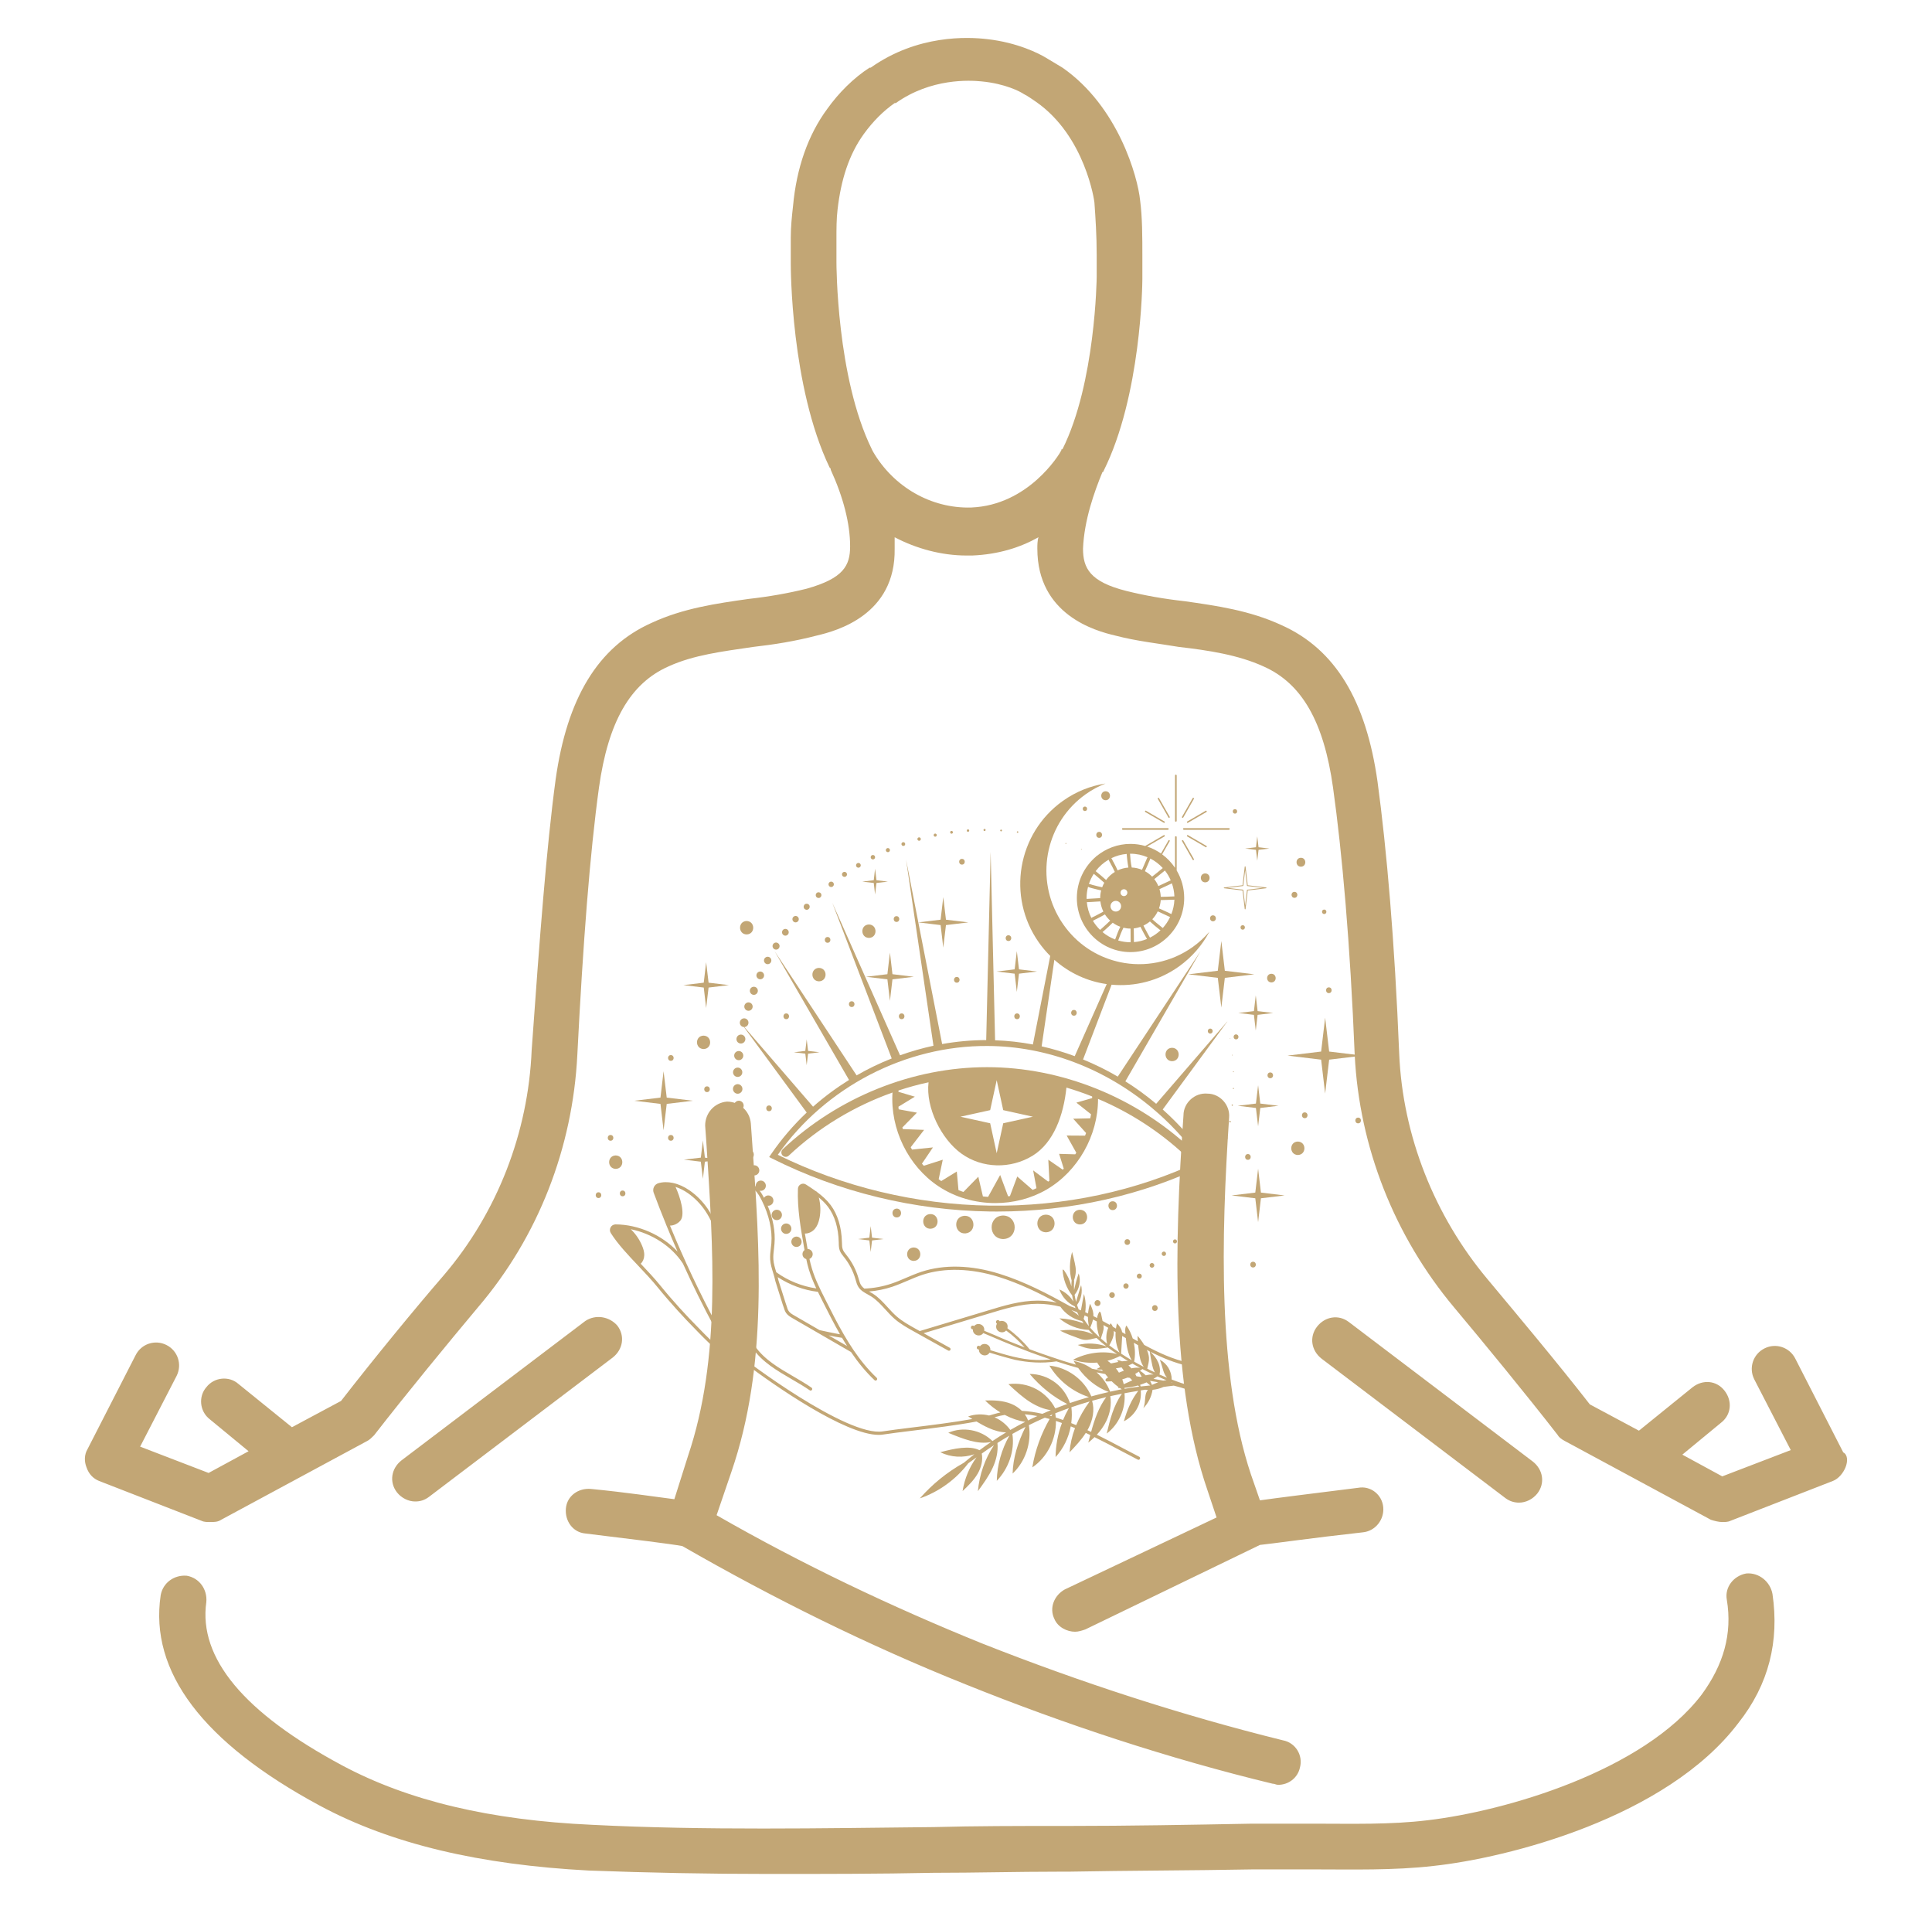 <svg xmlns="http://www.w3.org/2000/svg" xmlns:xlink="http://www.w3.org/1999/xlink" width="256" viewBox="0 0 192 189.75" height="253" preserveAspectRatio="xMidYMid meet"><defs><clipPath id="id1"><path d="M 8 3.43 L 184 3.43 L 184 186.191 L 8 186.191 Z M 8 3.43 " clip-rule="nonzero"></path></clipPath><clipPath id="id2"><path d="M 60 117 L 119 117 L 119 148.879 L 60 148.879 Z M 60 117 " clip-rule="nonzero"></path></clipPath><clipPath id="id3"><path d="M 127 101 L 135.465 101 L 135.465 109 L 127 109 Z M 127 101 " clip-rule="nonzero"></path></clipPath><clipPath id="id4"><path d="M 116 76.973 L 117 76.973 L 117 82 L 116 82 Z M 116 76.973 " clip-rule="nonzero"></path></clipPath><clipPath id="id5"><path d="M 134 111 L 135.465 111 L 135.465 112 L 134 112 Z M 134 111 " clip-rule="nonzero"></path></clipPath><clipPath id="id6"><path d="M 59.066 118 L 60 118 L 60 120 L 59.066 120 Z M 59.066 118 " clip-rule="nonzero"></path></clipPath></defs><g clip-path="url(#id1)"><path fill="#c2a675" d="M 176.148 158.379 C 176.828 163.035 175.809 167.348 172.746 171.207 C 165.598 180.629 149.828 184.602 142.457 185.395 C 138.484 185.852 134.402 185.738 130.543 185.738 C 128.617 185.738 126.574 185.738 124.531 185.738 C 118.406 185.852 112.168 185.852 106.152 185.965 L 105.246 185.965 C 101.051 185.965 96.965 186.078 92.77 186.078 C 87.324 186.191 81.879 186.191 76.434 186.191 C 70.418 186.191 64.52 186.078 58.508 185.852 C 47.73 185.281 38.883 183.238 31.734 179.379 C 20.164 173.137 14.832 166.098 15.969 158.492 C 16.195 157.246 17.328 156.449 18.574 156.562 C 19.824 156.789 20.617 157.926 20.504 159.176 C 19.711 164.738 24.25 170.184 34.004 175.406 C 40.586 178.926 48.75 180.855 58.848 181.309 C 70.078 181.879 81.648 181.648 92.77 181.535 C 96.965 181.422 101.164 181.422 105.246 181.422 L 106.152 181.422 C 112.168 181.422 118.293 181.309 124.418 181.195 C 126.461 181.195 128.617 181.195 130.543 181.195 C 134.402 181.195 138.145 181.309 141.887 180.855 C 149.602 179.949 163.328 175.973 169.113 168.367 C 171.27 165.418 172.176 162.352 171.609 158.945 C 171.383 157.699 172.289 156.562 173.539 156.336 C 174.785 156.223 175.922 157.133 176.148 158.379 Z M 67.016 148.957 C 65.199 148.73 62.25 148.277 58.734 147.938 C 57.488 147.824 56.352 148.617 56.238 149.867 C 56.125 151.113 56.918 152.25 58.168 152.363 C 62.82 152.93 66.562 153.387 67.809 153.613 C 76.887 158.832 86.301 163.488 95.945 167.348 C 105.812 171.32 116.137 174.727 126.461 177.223 C 126.688 177.223 126.801 177.336 127.027 177.336 C 128.047 177.336 128.957 176.656 129.184 175.633 C 129.523 174.387 128.73 173.137 127.48 172.91 C 117.383 170.414 107.289 167.121 97.531 163.262 C 88.57 159.629 79.723 155.43 71.215 150.547 L 72.688 146.234 C 76.32 135.676 75.523 124.211 74.73 113.199 L 74.617 111.613 C 74.504 110.363 73.48 109.453 72.234 109.453 C 70.988 109.566 70.078 110.59 70.078 111.84 L 70.191 113.426 C 70.875 123.984 71.668 134.883 68.379 144.645 Z M 183.41 145.781 C 183.18 146.348 182.727 146.914 182.16 147.141 L 171.949 151.113 C 171.723 151.227 171.383 151.227 171.156 151.227 C 170.816 151.227 170.363 151.113 170.023 151 L 155.5 143.168 C 155.273 143.055 154.934 142.828 154.82 142.602 C 151.645 138.516 147.445 133.406 144.496 129.887 C 138.598 122.848 135.082 113.996 134.629 104.801 C 134.176 93.676 133.379 84.707 132.473 78.238 C 131.566 71.77 129.41 67.906 125.551 66.207 C 123.059 65.07 120.105 64.617 117.156 64.277 C 115.117 63.934 112.961 63.707 110.805 63.141 C 108.875 62.688 103.09 61.098 103.09 54.512 C 103.09 54.172 103.09 53.719 103.203 53.379 C 101.391 54.398 99.234 55.082 96.625 55.195 C 96.398 55.195 96.285 55.195 96.059 55.195 C 93.562 55.195 91.066 54.512 88.91 53.379 C 88.91 53.719 88.91 54.172 88.91 54.512 C 89.023 61.098 83.125 62.688 81.195 63.141 C 79.043 63.707 76.887 64.047 74.844 64.277 C 71.781 64.73 68.945 65.07 66.449 66.207 C 62.594 67.906 60.438 71.77 59.527 78.238 C 58.621 84.82 57.941 93.676 57.375 104.801 C 56.918 113.996 53.516 122.848 47.504 129.887 C 44.555 133.406 40.355 138.516 37.18 142.602 C 36.953 142.828 36.727 143.055 36.5 143.168 L 21.98 151 C 21.641 151.227 21.297 151.227 20.844 151.227 C 20.617 151.227 20.277 151.227 20.051 151.113 L 9.84 147.141 C 9.273 146.914 8.82 146.461 8.594 145.781 C 8.367 145.211 8.367 144.531 8.707 143.965 L 13.473 134.656 C 14.039 133.52 15.398 133.066 16.535 133.633 C 17.668 134.199 18.121 135.562 17.555 136.699 L 13.926 143.734 L 20.73 146.348 L 24.703 144.191 L 20.844 141.012 C 19.824 140.219 19.711 138.742 20.504 137.832 C 21.297 136.812 22.773 136.699 23.68 137.492 L 29.012 141.805 L 33.891 139.195 C 37.066 135.109 41.152 130.113 44.102 126.707 C 49.434 120.465 52.496 112.52 52.836 104.348 C 53.629 93.223 54.312 84.141 55.219 77.441 C 56.352 69.383 59.414 64.277 64.746 61.891 C 67.922 60.418 71.215 59.961 74.391 59.508 C 76.434 59.281 78.359 58.941 80.176 58.488 C 83.805 57.465 84.484 56.215 84.484 54.285 C 84.484 52.016 83.805 49.406 82.559 46.68 C 82.559 46.566 82.559 46.566 82.445 46.453 C 78.586 38.395 78.586 26.59 78.586 26.133 C 78.586 25.34 78.586 24.434 78.586 23.637 C 78.586 22.504 78.699 21.48 78.812 20.457 C 79.156 16.711 80.289 13.422 82.219 10.809 C 83.352 9.223 84.828 7.746 86.414 6.723 C 86.414 6.723 86.414 6.723 86.527 6.723 C 91.18 3.43 96.172 3.66 98.098 3.887 C 101.164 4.227 103.316 5.359 103.887 5.703 C 104.453 6.043 105.02 6.383 105.586 6.723 C 111.145 10.582 113.074 17.621 113.301 19.891 C 113.527 21.594 113.527 23.523 113.527 25.566 C 113.527 26.25 113.527 26.93 113.527 27.609 L 113.527 27.723 C 113.527 28.18 113.414 39.301 109.672 46.793 C 109.672 46.793 109.672 46.906 109.559 46.906 C 108.762 48.836 107.742 51.676 107.629 54.512 C 107.629 56.441 108.309 57.805 111.938 58.715 C 113.754 59.168 115.684 59.508 117.727 59.734 C 120.902 60.188 124.191 60.645 127.367 62.117 C 132.699 64.504 135.762 69.609 136.898 77.672 C 137.805 84.367 138.598 93.449 139.051 104.688 C 139.391 112.859 142.57 120.805 147.789 127.051 C 150.625 130.453 154.82 135.449 157.996 139.535 L 162.875 142.148 L 168.207 137.832 C 169.227 137.039 170.59 137.152 171.383 138.176 C 172.176 139.195 172.062 140.559 171.043 141.352 L 167.188 144.531 L 171.156 146.688 L 177.965 144.078 L 174.332 137.039 C 173.766 135.902 174.219 134.543 175.355 133.973 C 176.488 133.406 177.848 133.859 178.418 134.996 L 183.18 144.305 C 183.637 144.531 183.637 145.211 183.41 145.781 Z M 105.473 44.75 C 105.473 44.637 105.473 44.637 105.586 44.637 C 108.875 38.055 108.988 27.609 108.988 27.496 L 108.988 27.27 C 108.988 26.59 108.988 26.02 108.988 25.34 C 108.988 23.41 108.875 21.707 108.762 20.117 C 108.762 20.004 107.855 13.535 102.977 10.129 C 102.637 9.902 102.184 9.562 101.73 9.336 C 101.391 9.105 99.914 8.312 97.531 8.086 C 96.398 7.973 92.539 7.746 89.023 10.242 C 89.023 10.242 89.023 10.242 88.91 10.242 C 87.777 11.035 86.754 12.059 85.848 13.309 C 84.371 15.352 83.578 17.848 83.238 20.801 C 83.125 21.707 83.125 22.73 83.125 23.75 C 83.125 24.547 83.125 25.34 83.125 26.02 C 83.125 26.25 83.125 37.484 86.641 44.637 L 86.754 44.863 C 88.797 48.383 92.539 50.539 96.512 50.426 C 102.184 50.199 105.246 45.203 105.473 44.75 Z M 149.602 148.844 C 150.055 149.184 150.512 149.297 150.965 149.297 C 151.645 149.297 152.324 148.957 152.777 148.391 C 153.574 147.367 153.348 146.008 152.324 145.211 L 134.062 131.363 C 133.039 130.57 131.68 130.797 130.883 131.816 C 130.09 132.84 130.316 134.199 131.34 134.996 Z M 58.168 131.25 L 39.902 145.098 C 38.883 145.895 38.656 147.254 39.449 148.277 C 39.902 148.844 40.586 149.184 41.266 149.184 C 41.719 149.184 42.172 149.07 42.625 148.73 L 60.891 134.883 C 61.91 134.086 62.137 132.727 61.344 131.703 C 60.551 130.797 59.188 130.57 58.168 131.25 Z M 104.793 160.875 C 105.133 161.672 106.039 162.125 106.836 162.125 C 107.176 162.125 107.516 162.012 107.855 161.898 L 125.211 153.5 C 126.348 153.387 130.316 152.816 135.422 152.25 C 136.668 152.137 137.578 151 137.465 149.754 C 137.352 148.504 136.215 147.594 134.969 147.824 C 130.43 148.391 126.801 148.844 125.211 149.07 L 124.305 146.461 C 121.016 136.586 121.355 122.965 122.148 111.043 C 122.262 109.797 121.242 108.66 119.992 108.66 C 118.746 108.547 117.613 109.566 117.613 110.816 C 116.703 123.871 116.363 137.492 119.992 148.051 L 120.902 150.773 L 105.812 157.926 C 104.793 158.492 104.227 159.742 104.793 160.875 Z M 104.793 160.875 " fill-opacity="1" fill-rule="nonzero"></path></g><g clip-path="url(#id2)"><path fill="#c2a675" d="M 116.383 137.344 C 116.391 137.336 116.398 137.332 116.406 137.328 C 116.453 137.344 116.504 137.363 116.551 137.383 C 116.496 137.367 116.438 137.355 116.383 137.344 Z M 115.602 137.176 C 115.5 137.156 115.395 137.133 115.293 137.117 C 115.074 137.074 114.855 137.035 114.633 137 C 114.766 136.922 114.898 136.84 115.027 136.754 C 115.23 136.844 115.438 136.938 115.645 137.023 C 115.738 137.062 115.832 137.098 115.926 137.137 C 115.82 137.137 115.711 137.152 115.602 137.176 Z M 114.48 137.598 C 114.43 137.461 114.363 137.328 114.289 137.199 C 114.559 137.242 114.824 137.289 115.094 137.336 C 114.887 137.418 114.684 137.504 114.48 137.598 Z M 113.359 137.754 C 113.344 137.699 113.32 137.645 113.301 137.594 C 113.52 137.523 113.734 137.441 113.945 137.348 C 114.062 137.457 114.188 137.559 114.32 137.656 C 114 137.684 113.68 137.719 113.359 137.754 Z M 111.762 137.988 C 111.758 137.957 111.75 137.926 111.746 137.895 C 112.199 137.863 112.648 137.781 113.086 137.66 C 113.133 137.695 113.176 137.734 113.223 137.773 C 112.734 137.832 112.246 137.902 111.762 137.988 Z M 111.531 137.051 C 111.707 137 111.887 136.938 112.059 136.871 C 112.133 136.879 112.207 136.891 112.281 136.902 C 112.359 136.988 112.441 137.066 112.523 137.148 C 112.238 137.277 111.957 137.402 111.676 137.531 C 111.637 137.367 111.59 137.207 111.531 137.051 Z M 111.398 136.301 C 111.332 136.328 111.266 136.355 111.199 136.383 C 111.109 136.234 111.008 136.094 110.895 135.957 C 111.086 135.93 111.273 135.898 111.461 135.859 C 111.535 135.969 111.613 136.078 111.691 136.188 C 111.594 136.223 111.496 136.262 111.398 136.301 Z M 111.387 138.051 C 111.031 138.121 110.676 138.195 110.324 138.273 C 110.043 137.531 109.57 136.871 108.977 136.352 C 109.262 136.41 109.547 136.469 109.836 136.52 C 109.93 136.637 110.023 136.754 110.121 136.863 C 110.102 136.875 110.082 136.883 110.062 136.895 C 109.996 136.93 109.93 136.965 109.891 137.031 C 109.848 137.094 109.848 137.188 109.906 137.23 C 109.945 137.262 110 137.262 110.047 137.262 C 110.191 137.262 110.336 137.254 110.477 137.242 C 110.691 137.457 110.922 137.648 111.16 137.824 C 111.141 137.848 111.121 137.879 111.105 137.914 C 111.168 137.914 111.227 137.91 111.289 137.91 C 111.352 137.953 111.418 137.996 111.484 138.035 C 111.449 138.039 111.418 138.043 111.387 138.051 Z M 108.457 138.742 C 107.742 137.074 106.086 135.852 104.289 135.688 C 105.16 137.125 106.523 138.25 108.215 138.812 C 107.582 138.992 106.953 139.188 106.332 139.398 C 106.062 138.609 105.562 137.898 104.902 137.391 C 104.172 136.824 103.25 136.512 102.328 136.512 C 103.391 137.773 104.703 138.82 106.059 139.496 C 105.66 139.637 105.266 139.785 104.871 139.938 C 104.453 139.141 103.805 138.469 103.023 138.039 C 102.172 137.574 101.172 137.391 100.215 137.527 C 100.906 138.172 101.605 138.82 102.406 139.324 C 103.043 139.719 103.75 140.02 104.434 140.109 C 104.148 140.227 103.867 140.348 103.59 140.473 C 102.902 140.316 102.223 140.211 101.555 140.18 C 101.25 139.875 100.879 139.637 100.48 139.477 C 99.668 139.152 98.773 139.117 97.902 139.148 C 98.363 139.609 98.879 140.008 99.422 140.34 C 99.223 140.383 99.023 140.43 98.824 140.492 C 98.664 140.543 98.48 140.59 98.293 140.641 C 97.609 140.473 96.883 140.5 96.219 140.73 C 96.359 140.816 96.496 140.902 96.633 140.988 C 94.82 141.316 92.559 141.598 90.617 141.836 C 89.434 141.984 88.414 142.109 87.723 142.219 C 84.219 142.777 74.023 135.195 73.027 134.254 C 72.285 133.555 71.785 132.672 71.25 131.672 C 69.531 128.465 67.969 125.152 66.582 121.773 L 66.59 121.773 C 66.996 121.773 67.414 121.539 67.633 121.254 C 68.109 120.629 67.598 118.938 67.133 117.926 C 67.543 118.059 67.957 118.266 68.363 118.547 C 69.039 119.023 69.613 119.609 70.078 120.293 C 70.621 121.094 71.008 122.043 71.383 122.957 C 71.676 123.676 71.98 124.418 72.359 125.094 C 72.387 126.891 72.871 128.645 73.336 130.34 C 73.66 131.52 74.027 132.859 74.785 133.949 C 75.746 135.328 77.223 136.184 78.648 137.016 C 79.262 137.371 79.891 137.738 80.473 138.137 C 80.5 138.156 80.531 138.168 80.559 138.168 C 80.609 138.168 80.66 138.141 80.691 138.098 C 80.742 138.023 80.723 137.926 80.652 137.875 C 80.059 137.465 79.422 137.098 78.809 136.738 C 77.41 135.926 75.965 135.086 75.043 133.766 C 74.316 132.723 73.973 131.469 73.641 130.254 C 73.125 128.383 72.598 126.453 72.684 124.484 C 72.711 123.789 72.82 123.09 72.953 122.398 C 73.109 122.438 73.281 122.469 73.453 122.469 C 73.547 122.469 73.641 122.461 73.734 122.438 C 74.211 122.324 74.598 121.887 74.82 121.207 C 75.102 120.367 75.16 119.414 75.008 118.234 C 75.309 118.527 75.523 118.91 75.695 119.254 C 76.43 120.723 76.762 122.207 76.656 123.539 C 76.641 123.703 76.621 123.867 76.602 124.031 C 76.559 124.395 76.516 124.77 76.539 125.148 C 76.57 125.613 76.707 126.055 76.84 126.484 C 76.926 126.77 77.008 127.043 77.062 127.316 C 77.062 127.32 77.066 127.328 77.066 127.332 L 77.781 129.598 C 77.82 129.691 77.852 129.785 77.879 129.883 C 77.941 130.082 78.004 130.285 78.133 130.469 C 78.305 130.707 78.555 130.852 78.777 130.98 C 79.586 131.449 80.438 131.941 81.297 132.438 C 81.301 132.438 81.301 132.441 81.301 132.441 C 81.309 132.445 81.316 132.449 81.328 132.453 C 81.426 132.512 81.52 132.57 81.621 132.625 C 82.621 133.203 83.625 133.785 84.57 134.332 C 84.574 134.332 84.574 134.336 84.574 134.336 C 85.254 135.34 86.016 136.285 86.906 137.129 C 86.938 137.156 86.977 137.172 87.016 137.172 C 87.059 137.172 87.098 137.156 87.129 137.121 C 87.191 137.055 87.188 136.957 87.125 136.895 C 86.25 136.066 85.496 135.129 84.824 134.141 C 84.824 134.137 84.824 134.137 84.82 134.133 C 84.82 134.133 84.82 134.129 84.816 134.129 C 84.812 134.121 84.809 134.117 84.805 134.113 C 84.5 133.66 84.207 133.191 83.93 132.719 C 83.93 132.719 83.93 132.719 83.93 132.715 C 83.926 132.707 83.918 132.699 83.914 132.691 C 83.91 132.688 83.906 132.68 83.902 132.676 C 83.902 132.672 83.902 132.672 83.898 132.668 C 83.223 131.508 82.613 130.301 82.016 129.109 C 81.516 128.121 81.004 127.102 80.684 126.031 C 80.59 125.719 80.512 125.402 80.445 125.082 C 80.484 125.066 80.523 125.047 80.559 125.02 C 80.785 124.852 80.832 124.531 80.664 124.305 C 80.566 124.168 80.414 124.098 80.258 124.098 C 80.242 124.02 80.227 123.938 80.215 123.855 C 80.137 123.43 80.062 122.996 79.988 122.562 C 80 122.562 80.016 122.562 80.023 122.562 C 80.367 122.562 80.723 122.391 80.977 122.098 C 81.203 121.832 81.359 121.473 81.449 121 C 81.574 120.336 81.547 119.633 81.371 118.977 C 81.711 119.258 82.027 119.566 82.293 119.918 C 82.953 120.797 83.32 122.004 83.352 123.41 L 83.355 123.484 C 83.359 123.742 83.363 124.008 83.461 124.266 C 83.551 124.496 83.699 124.68 83.844 124.863 L 83.91 124.945 C 84.402 125.566 84.781 126.301 85.004 127.062 L 85.039 127.184 C 85.105 127.418 85.172 127.664 85.316 127.883 C 85.543 128.23 85.898 128.426 86.246 128.617 C 86.352 128.676 86.453 128.73 86.551 128.793 C 87.098 129.129 87.523 129.602 87.98 130.098 C 88.27 130.418 88.566 130.746 88.898 131.035 C 89.492 131.551 90.18 131.934 90.848 132.305 L 94.23 134.188 C 94.309 134.23 94.406 134.203 94.449 134.125 C 94.488 134.047 94.461 133.949 94.383 133.91 L 91.789 132.465 C 92.801 132.156 93.824 131.852 94.852 131.543 C 95.984 131.203 97.121 130.863 98.238 130.523 C 99.816 130.043 101.445 129.543 103.117 129.543 C 103.895 129.543 104.645 129.648 105.379 129.828 C 105.883 130.555 106.668 131.078 107.531 131.258 C 107.582 131.336 107.633 131.41 107.688 131.488 C 107.629 131.461 107.57 131.441 107.516 131.422 C 106.793 131.172 106.039 131.023 105.277 130.988 C 106.09 131.68 107.133 132.086 108.191 132.137 C 108.328 132.289 108.469 132.441 108.613 132.59 C 108.234 132.387 107.859 132.289 107.492 132.227 C 106.781 132.109 106.055 132.102 105.344 132.207 C 105.938 132.516 106.57 132.742 107.199 132.969 C 107.383 133.039 107.57 133.105 107.77 133.125 C 108.172 133.168 108.566 133.008 108.969 132.938 C 109.285 133.234 109.621 133.516 109.965 133.781 C 109.035 133.453 108.039 133.402 107.105 133.633 C 107.418 133.762 107.734 133.887 108.066 133.957 C 108.246 133.996 108.43 134.016 108.613 134.02 C 109.109 134.039 109.602 133.961 110.09 133.879 C 110.395 134.105 110.699 134.324 111.008 134.531 C 109.539 134.176 107.973 134.41 106.633 135.102 C 107.402 135.359 108.223 135.449 109.031 135.383 C 109.129 135.535 109.23 135.684 109.332 135.836 C 109.207 135.895 109.082 135.961 108.965 136.035 C 109.145 136.074 109.324 136.086 109.508 136.086 C 109.539 136.129 109.57 136.172 109.602 136.211 C 109.238 136.145 108.879 136.07 108.52 135.992 C 107.973 135.613 107.355 135.344 106.703 135.223 C 106.773 135.348 106.852 135.469 106.926 135.59 C 106.047 135.348 105.176 135.066 104.312 134.766 C 103.641 134.539 102.973 134.305 102.316 134.059 C 101.988 133.641 101.605 133.254 101.223 132.887 C 100.867 132.562 100.5 132.254 100.113 131.969 C 100.113 131.965 100.117 131.961 100.117 131.957 C 100.246 131.426 99.727 131.129 99.348 131.277 C 99.285 131.133 99.039 131.105 98.988 131.301 C 98.961 131.402 99.008 131.477 99.078 131.516 C 99.055 131.555 99.035 131.602 99.016 131.656 C 98.863 132.293 99.637 132.594 99.988 132.195 C 100.656 132.684 101.258 133.238 101.828 133.875 C 100.824 133.492 99.836 133.09 98.875 132.664 C 98.52 132.512 98.164 132.363 97.809 132.219 C 97.91 131.605 97.137 131.328 96.809 131.758 C 96.715 131.676 96.535 131.684 96.492 131.844 C 96.453 131.988 96.57 132.082 96.684 132.082 C 96.645 132.664 97.406 132.902 97.715 132.453 C 97.871 132.516 98.027 132.582 98.184 132.648 C 99.961 133.414 101.922 134.23 103.859 134.879 C 104.047 134.945 104.234 135.008 104.422 135.074 C 103.938 135.121 103.449 135.145 102.961 135.125 C 101.418 135.074 99.945 134.613 98.418 134.152 C 98.477 133.562 97.707 133.312 97.395 133.762 C 97.301 133.68 97.125 133.688 97.082 133.848 C 97.039 133.996 97.168 134.094 97.285 134.086 C 97.262 134.668 98.055 134.891 98.34 134.395 C 99.18 134.652 100.023 134.898 100.871 135.109 C 102.199 135.387 103.57 135.473 104.914 135.273 C 104.938 135.273 104.957 135.266 104.973 135.258 C 105.691 135.496 106.418 135.719 107.148 135.918 C 107.918 136.996 108.977 137.859 110.191 138.305 C 109.609 138.438 109.031 138.582 108.457 138.742 Z M 108.434 142.27 C 108.309 142.211 108.188 142.152 108.066 142.098 C 108.098 142.043 108.129 141.988 108.16 141.934 C 108.598 141.09 108.805 140.082 108.531 139.18 C 108.996 139.047 109.465 138.93 109.934 138.816 C 109.199 139.805 108.773 141.027 108.434 142.27 Z M 106.949 141.598 C 106.785 141.527 106.625 141.461 106.461 141.398 C 106.531 140.875 106.539 140.344 106.473 139.82 C 107.074 139.613 107.68 139.422 108.289 139.246 C 107.727 140.008 107.277 140.793 106.949 141.598 Z M 105.645 141.086 C 105.402 141 105.164 140.918 104.922 140.84 C 104.91 140.699 104.895 140.562 104.871 140.422 C 105.316 140.242 105.77 140.07 106.223 139.91 C 106 140.297 105.809 140.688 105.645 141.086 Z M 104.484 140.707 C 104.426 140.688 104.367 140.672 104.309 140.656 C 104.402 140.617 104.492 140.574 104.586 140.535 C 104.551 140.59 104.52 140.648 104.484 140.707 Z M 102.164 141.133 C 102.09 140.914 101.977 140.711 101.844 140.52 C 102.254 140.555 102.672 140.613 103.09 140.695 C 102.781 140.836 102.469 140.98 102.164 141.133 Z M 100.402 142.078 C 100.008 141.527 99.461 141.086 98.836 140.82 C 98.863 140.812 98.895 140.805 98.918 140.797 C 99.223 140.703 99.535 140.633 99.852 140.582 C 100.52 140.934 101.211 141.172 101.883 141.273 C 101.383 141.527 100.887 141.797 100.402 142.078 Z M 69.625 132.148 C 69.496 132.016 69.371 131.887 69.25 131.762 C 68.32 130.828 66.871 129.27 65.602 127.703 C 65.012 126.977 64.332 126.258 63.672 125.559 C 63.883 125.367 64.012 125.07 64.023 124.746 C 64.043 124.379 63.918 124.031 63.82 123.797 C 63.562 123.168 63.176 122.602 62.688 122.133 C 64.789 122.562 66.75 123.824 67.859 125.535 C 67.863 125.535 67.863 125.535 67.863 125.535 C 68.832 127.668 69.867 129.77 70.973 131.824 C 71.5 132.809 72.039 133.754 72.809 134.484 C 72.887 134.559 73.129 134.758 73.5 135.047 C 72.039 134.621 70.715 133.266 69.625 132.148 Z M 83.68 132.922 C 83.844 133.195 84.008 133.469 84.184 133.738 C 83.586 133.395 82.973 133.039 82.352 132.68 C 82.812 132.777 83.301 132.871 83.68 132.922 Z M 81.281 128.352 C 81.43 128.656 81.582 128.957 81.73 129.254 C 82.289 130.363 82.852 131.48 83.477 132.57 C 82.82 132.461 81.957 132.27 81.445 132.156 C 80.59 131.66 79.738 131.168 78.934 130.703 C 78.73 130.586 78.52 130.465 78.391 130.281 C 78.289 130.145 78.238 129.973 78.184 129.789 C 78.152 129.688 78.121 129.586 78.082 129.488 L 77.371 127.246 C 77.348 127.129 77.32 127.008 77.289 126.891 C 78.469 127.668 79.895 128.195 81.281 128.352 Z M 88.676 127.848 C 89.188 127.676 89.688 127.461 90.168 127.258 C 90.664 127.043 91.172 126.828 91.688 126.656 C 93.875 125.941 96.48 126.012 99.223 126.863 C 101.289 127.504 103.215 128.449 105.023 129.426 C 104.402 129.297 103.77 129.227 103.117 129.227 C 101.398 129.227 99.746 129.73 98.148 130.219 C 97.031 130.559 95.895 130.898 94.762 131.238 C 93.633 131.574 92.508 131.91 91.402 132.25 L 91 132.027 C 90.348 131.664 89.676 131.289 89.105 130.793 C 88.789 130.516 88.496 130.195 88.211 129.883 C 87.766 129.391 87.301 128.883 86.719 128.52 C 86.613 128.457 86.508 128.398 86.398 128.34 C 86.387 128.332 86.379 128.328 86.367 128.32 C 87.152 128.254 87.926 128.098 88.676 127.848 Z M 107.047 130.379 C 107.102 130.492 107.156 130.609 107.215 130.723 C 107.082 130.605 106.934 130.496 106.793 130.391 C 106.684 130.312 106.578 130.234 106.469 130.16 C 106.66 130.23 106.855 130.301 107.047 130.379 Z M 107.785 130.695 C 107.895 130.746 108.008 130.797 108.117 130.848 C 108.117 131.145 108.148 131.453 108.215 131.766 C 108.023 131.531 107.852 131.289 107.691 131.035 C 107.727 130.926 107.758 130.809 107.785 130.695 Z M 108.621 131.102 C 108.746 131.164 108.871 131.23 108.996 131.297 C 108.996 131.379 108.996 131.457 109 131.539 C 109.02 131.91 109.078 132.277 109.273 132.875 C 108.945 132.574 108.633 132.258 108.344 131.922 C 108.457 131.656 108.562 131.379 108.621 131.102 Z M 109.68 131.836 C 109.676 131.773 109.668 131.715 109.656 131.656 C 109.816 131.746 109.977 131.832 110.137 131.926 C 109.93 132.426 109.887 132.988 110.027 133.512 C 109.816 133.344 109.609 133.172 109.406 132.996 C 109.5 132.605 109.703 132.234 109.68 131.836 Z M 110.664 132.672 C 110.691 132.535 110.699 132.391 110.688 132.246 C 110.75 132.281 110.809 132.316 110.867 132.352 C 110.824 133.047 110.934 133.75 111.258 134.391 C 111.055 134.258 110.855 134.121 110.656 133.98 C 110.516 133.879 110.375 133.777 110.238 133.672 C 110.422 133.355 110.59 133.027 110.664 132.672 Z M 111.773 135.027 C 111.879 135.094 111.988 135.156 112.094 135.219 C 111.91 135.211 111.711 135.227 111.508 135.258 C 111.352 135.195 111.191 135.152 111.023 135.133 C 111.059 135.195 111.094 135.258 111.129 135.32 C 110.891 135.367 110.648 135.414 110.41 135.469 C 110.297 135.375 110.18 135.285 110.059 135.203 C 110.492 135.094 110.91 134.934 111.309 134.73 C 111.465 134.832 111.621 134.93 111.773 135.027 Z M 111.516 132.844 C 111.516 132.809 111.52 132.773 111.52 132.738 C 111.641 132.809 111.762 132.879 111.883 132.949 C 111.957 133.734 112.086 134.508 112.465 135.145 C 112.109 134.938 111.758 134.719 111.414 134.492 C 111.445 133.941 111.48 133.395 111.516 132.844 Z M 113.297 135.902 C 113.008 135.867 112.723 135.895 112.438 135.957 C 112.348 135.852 112.25 135.75 112.145 135.66 C 112.281 135.609 112.414 135.551 112.543 135.484 C 112.793 135.629 113.043 135.77 113.297 135.902 Z M 113.105 133.656 C 113.129 133.879 113.156 134.102 113.188 134.324 C 113.25 134.793 113.316 135.281 113.66 135.809 C 113.344 135.645 113.027 135.469 112.711 135.289 C 112.828 134.672 112.812 134.031 112.68 133.414 C 112.824 133.496 112.965 133.574 113.105 133.656 Z M 113.457 136.766 C 113.422 136.777 113.387 136.789 113.352 136.805 C 113.215 136.781 113.078 136.762 112.941 136.742 C 112.902 136.664 112.863 136.586 112.82 136.508 C 112.941 136.438 113.066 136.363 113.184 136.281 C 113.262 136.449 113.352 136.613 113.457 136.766 Z M 114.629 136.57 C 114.375 136.555 114.121 136.586 113.863 136.648 C 113.691 136.477 113.5 136.324 113.289 136.203 C 113.371 136.145 113.453 136.09 113.531 136.027 C 113.895 136.215 114.258 136.398 114.629 136.57 Z M 114.258 134.277 C 114.324 134.738 114.41 135.199 114.512 135.656 C 114.566 135.895 114.637 136.148 114.777 136.363 C 114.523 136.242 114.266 136.121 114.012 135.988 C 114.098 135.629 114.203 135.273 114.184 134.906 C 114.168 134.637 114.086 134.375 113.977 134.129 C 114.07 134.18 114.164 134.227 114.258 134.277 Z M 118.176 137.617 C 117.93 137.566 117.688 137.508 117.445 137.43 C 117.109 137.316 116.773 137.195 116.441 137.066 C 116.449 136.258 115.973 135.457 115.254 135.094 C 115.414 135.434 115.48 135.805 115.598 136.16 C 115.68 136.422 115.797 136.68 115.977 136.883 C 115.742 136.789 115.512 136.695 115.285 136.594 C 115.266 136.586 115.25 136.578 115.23 136.57 C 115.324 136.168 115.266 135.734 115.098 135.355 C 114.926 134.953 114.637 134.605 114.316 134.305 C 115.523 134.918 116.766 135.434 118.074 135.715 C 118.086 135.715 118.098 135.715 118.109 135.715 C 118.18 135.715 118.246 135.664 118.262 135.59 C 118.281 135.504 118.227 135.418 118.141 135.402 C 116.594 135.07 115.125 134.398 113.707 133.625 C 113.516 133.305 113.293 133 113.047 132.723 C 113.047 132.906 113.059 133.09 113.07 133.27 C 112.902 133.176 112.734 133.078 112.566 132.98 C 112.426 132.527 112.219 132.094 111.945 131.703 C 111.805 131.887 111.812 132.145 111.832 132.379 C 111.836 132.438 111.844 132.5 111.848 132.559 C 111.758 132.508 111.672 132.453 111.582 132.402 C 111.559 132.387 111.531 132.375 111.508 132.359 C 111.504 132.34 111.504 132.316 111.5 132.297 C 111.434 131.98 111.223 131.715 111 131.484 C 110.957 131.656 110.93 131.828 110.902 132.004 C 110.801 131.941 110.695 131.883 110.594 131.824 C 110.539 131.695 110.469 131.578 110.367 131.48 C 110.336 131.531 110.305 131.586 110.277 131.637 C 110.043 131.504 109.809 131.375 109.57 131.246 C 109.527 131.023 109.48 130.805 109.434 130.586 C 109.41 130.477 109.375 130.348 109.27 130.312 C 109.137 130.504 109.062 130.723 109.027 130.953 C 108.906 130.887 108.781 130.828 108.66 130.766 C 108.664 130.688 108.664 130.605 108.656 130.527 C 108.621 130.18 108.473 129.852 108.328 129.535 C 108.223 129.848 108.16 130.172 108.129 130.508 C 108.035 130.465 107.941 130.418 107.848 130.375 C 107.938 129.773 107.898 129.145 107.719 128.562 C 107.625 129.07 107.535 129.582 107.441 130.09 C 107.438 130.125 107.43 130.16 107.426 130.195 C 107.348 130.164 107.273 130.129 107.195 130.102 C 107.137 129.957 107.082 129.809 107.031 129.66 C 107.445 129.105 107.602 128.355 107.438 127.68 C 107.289 128.168 107.141 128.656 106.996 129.145 C 106.973 129.211 106.953 129.281 106.938 129.352 C 106.902 129.219 106.871 129.078 106.844 128.938 C 106.824 128.832 106.809 128.738 106.793 128.645 C 107.273 128.07 107.441 127.234 107.199 126.52 C 107.012 127.062 106.863 127.613 106.742 128.18 C 106.734 128.055 106.73 127.922 106.727 127.77 C 106.727 127.633 106.73 127.496 106.742 127.363 C 106.742 127.312 106.758 127.258 106.734 127.211 C 106.832 126.91 106.91 126.602 106.914 126.285 C 106.918 126.012 106.867 125.742 106.809 125.473 C 106.73 125.109 106.645 124.75 106.543 124.391 C 106.281 125.332 106.25 126.336 106.5 127.242 C 106.477 127.32 106.492 127.43 106.48 127.508 C 106.477 127.609 106.477 127.715 106.477 127.816 C 106.328 127.227 106.086 126.695 105.75 126.227 C 105.715 126.176 105.652 126.121 105.602 126.152 C 105.645 127.078 105.98 127.984 106.551 128.711 C 106.562 128.773 106.57 128.84 106.582 128.902 C 106.605 129.047 106.637 129.191 106.672 129.328 C 106.348 128.777 105.848 128.363 105.277 128.113 C 105.539 128.852 106.105 129.473 106.812 129.801 C 106.836 129.859 106.859 129.918 106.883 129.977 C 106.695 129.906 106.512 129.836 106.324 129.777 C 106.324 129.777 106.324 129.773 106.324 129.773 C 104.172 128.578 101.855 127.348 99.312 126.559 C 96.512 125.688 93.84 125.617 91.59 126.355 C 91.062 126.527 90.543 126.75 90.047 126.961 C 89.566 127.168 89.074 127.379 88.578 127.543 C 87.711 127.832 86.809 127.996 85.898 128.031 C 85.895 128.027 85.895 128.027 85.895 128.027 C 85.773 127.938 85.664 127.832 85.582 127.707 C 85.465 127.527 85.406 127.316 85.344 127.094 L 85.309 126.977 C 85.074 126.172 84.676 125.398 84.156 124.746 L 84.09 124.66 C 83.957 124.492 83.828 124.332 83.758 124.148 C 83.68 123.945 83.676 123.719 83.672 123.477 L 83.668 123.402 C 83.633 121.93 83.246 120.66 82.547 119.727 C 82.164 119.219 81.688 118.801 81.188 118.43 C 81.164 118.391 81.125 118.363 81.082 118.355 C 80.754 118.117 80.422 117.902 80.102 117.695 C 79.938 117.586 79.742 117.578 79.574 117.668 C 79.406 117.758 79.305 117.922 79.297 118.113 C 79.227 120.082 79.57 122.027 79.902 123.91 C 79.918 124.008 79.938 124.105 79.953 124.199 C 79.73 124.367 79.684 124.684 79.848 124.91 C 79.918 125.008 80.02 125.07 80.125 125.098 C 80.195 125.441 80.277 125.785 80.379 126.121 C 80.574 126.773 80.836 127.398 81.121 128.012 C 79.719 127.816 78.285 127.238 77.145 126.406 C 77.145 126.402 77.145 126.395 77.141 126.391 C 77.016 125.98 76.883 125.551 76.855 125.125 C 76.832 124.777 76.875 124.434 76.918 124.07 C 76.938 123.902 76.957 123.73 76.969 123.562 C 77.066 122.379 76.828 121.09 76.289 119.793 C 76.414 119.812 76.543 119.781 76.652 119.699 C 76.879 119.531 76.93 119.211 76.762 118.984 C 76.594 118.758 76.277 118.707 76.051 118.875 C 76 118.914 75.961 118.961 75.926 119.012 C 75.805 118.777 75.664 118.531 75.492 118.305 C 75.633 118.336 75.781 118.312 75.906 118.219 C 76.129 118.055 76.176 117.734 76.012 117.508 C 75.848 117.281 75.531 117.234 75.305 117.398 C 75.148 117.516 75.078 117.711 75.109 117.895 C 75.09 117.875 75.066 117.855 75.047 117.84 C 74.816 117.656 74.547 117.531 74.273 117.477 C 74.062 117.434 73.836 117.488 73.664 117.621 C 73.48 117.766 73.371 117.98 73.359 118.215 C 73.301 119.234 73.082 120.262 72.867 121.258 C 72.805 121.543 72.746 121.832 72.688 122.121 C 72.68 122.133 72.672 122.148 72.668 122.164 C 72.664 122.188 72.664 122.207 72.664 122.23 C 72.523 122.953 72.402 123.688 72.367 124.426 C 72.113 123.91 71.891 123.367 71.676 122.836 C 71.293 121.906 70.902 120.941 70.34 120.113 C 69.855 119.398 69.25 118.781 68.543 118.285 C 67.996 117.906 67.43 117.652 66.879 117.535 C 66.367 117.422 65.871 117.43 65.422 117.562 C 65.234 117.621 65.082 117.75 64.992 117.926 C 64.902 118.109 64.891 118.316 64.961 118.504 C 65.348 119.547 65.754 120.586 66.176 121.617 C 66.176 121.625 66.18 121.637 66.184 121.645 C 66.555 122.551 66.938 123.457 67.336 124.355 C 65.797 122.715 63.461 121.664 61.168 121.652 C 60.965 121.66 60.781 121.762 60.684 121.941 C 60.582 122.125 60.59 122.336 60.699 122.512 C 61.391 123.609 62.426 124.703 63.426 125.758 C 64.086 126.457 64.77 127.18 65.359 127.906 C 66.637 129.48 68.09 131.047 69.023 131.988 C 69.145 132.113 69.273 132.242 69.398 132.375 C 70.672 133.676 72.258 135.297 74.066 135.484 L 74.074 135.484 C 76.969 137.664 83.992 142.566 87.332 142.566 C 87.484 142.566 87.633 142.555 87.773 142.531 C 88.457 142.426 89.477 142.297 90.656 142.152 C 92.73 141.898 95.164 141.598 97.043 141.238 C 97.438 141.477 97.844 141.699 98.266 141.887 C 98.812 142.129 99.395 142.305 99.988 142.316 C 99.527 142.59 99.074 142.879 98.629 143.18 C 97.508 142.059 95.684 141.715 94.238 142.359 C 95.68 142.953 97.168 143.555 98.488 143.273 C 98.102 143.539 97.719 143.809 97.344 144.09 C 96.832 143.832 96.176 143.801 95.539 143.863 C 94.828 143.93 94.133 144.109 93.445 144.289 C 94.488 144.809 95.738 144.871 96.832 144.488 C 96.734 144.562 96.637 144.637 96.539 144.719 C 96.297 144.914 96.047 145.121 95.793 145.332 C 94.074 146.297 92.633 147.488 91.41 148.875 C 93.305 148.223 95 146.992 96.223 145.391 C 96.496 145.191 96.77 144.992 97.047 144.797 C 96.352 145.742 95.855 146.918 95.66 148.148 C 96.219 147.625 96.773 147.086 97.16 146.422 C 97.508 145.824 97.699 145.098 97.566 144.422 C 97.969 144.137 98.371 143.855 98.781 143.59 C 97.871 144.949 97.332 146.535 97.18 148.16 C 97.723 147.418 98.27 146.668 98.656 145.828 C 99.008 145.059 99.211 144.203 99.125 143.367 C 99.516 143.117 99.91 142.879 100.309 142.645 C 99.547 143.988 99.09 145.555 99.059 147.133 C 100.23 145.91 100.863 144.145 100.609 142.469 C 101.039 142.227 101.473 141.992 101.914 141.77 C 101.129 143.359 100.672 144.879 100.633 146.41 C 101.91 145.207 102.527 143.336 102.25 141.598 C 102.77 141.336 103.301 141.094 103.832 140.859 C 103.992 140.902 104.152 140.945 104.312 140.988 C 103.496 142.402 102.871 144.066 102.59 145.797 C 104.078 144.793 104.969 142.98 104.938 141.18 C 105.137 141.246 105.336 141.312 105.535 141.387 C 105.121 142.488 104.918 143.629 104.902 144.77 C 105.68 143.926 106.195 142.852 106.41 141.719 C 106.551 141.777 106.691 141.836 106.832 141.895 C 106.535 142.684 106.355 143.484 106.289 144.301 C 106.871 143.691 107.453 143.078 107.902 142.371 C 108.051 142.441 108.199 142.512 108.348 142.582 C 108.281 142.836 108.215 143.086 108.152 143.336 C 108.371 143.164 108.574 142.98 108.773 142.789 C 109.707 143.25 110.617 143.73 111.48 144.188 C 112.035 144.484 112.559 144.762 113.07 145.023 C 113.094 145.035 113.117 145.043 113.141 145.043 C 113.199 145.043 113.254 145.008 113.281 144.953 C 113.324 144.875 113.293 144.777 113.215 144.738 C 112.703 144.477 112.18 144.199 111.625 143.906 C 110.789 143.461 109.91 142.996 109.004 142.547 C 109.383 142.137 109.711 141.676 109.953 141.172 C 110.316 140.414 110.473 139.547 110.34 138.719 C 110.723 138.633 111.109 138.551 111.496 138.477 C 110.648 139.668 110.309 141.07 109.984 142.434 C 111.199 141.523 111.887 139.949 111.754 138.43 C 111.98 138.387 112.211 138.344 112.441 138.305 C 112.668 138.266 112.895 138.23 113.121 138.191 C 112.449 139.047 111.996 140.109 111.691 141.215 C 112.273 140.922 112.762 140.434 113.055 139.844 C 113.316 139.324 113.422 138.73 113.367 138.148 C 113.512 138.125 113.66 138.102 113.809 138.078 C 113.895 138.09 113.988 138.098 114.078 138.102 C 113.91 138.293 113.852 138.535 113.824 138.766 C 113.777 139.152 113.785 139.559 113.621 139.91 C 114.113 139.426 114.434 138.777 114.539 138.09 C 114.914 138.055 115.281 137.957 115.625 137.805 C 115.723 137.793 115.824 137.773 115.922 137.762 C 116.164 137.734 116.406 137.699 116.648 137.672 C 117.109 137.785 117.566 137.914 118.016 138.066 C 118.137 138.105 118.215 137.949 118.148 137.867 C 118.23 137.859 118.297 137.762 118.254 137.68 C 118.238 137.652 118.211 137.629 118.176 137.617 " fill-opacity="1" fill-rule="nonzero"></path></g><path fill="#c2a675" d="M 70.176 100.156 L 70.418 98.121 L 72.438 97.879 L 70.418 97.637 L 70.176 95.602 L 69.938 97.637 L 67.918 97.879 L 69.938 98.121 L 70.176 100.156 " fill-opacity="1" fill-rule="nonzero"></path><path fill="#c2a675" d="M 125.031 116.117 L 124.75 118.492 L 122.395 118.777 L 124.75 119.059 L 125.031 121.434 L 125.309 119.059 L 127.664 118.777 L 125.309 118.492 L 125.031 116.117 " fill-opacity="1" fill-rule="nonzero"></path><path fill="#c2a675" d="M 65.945 112.301 L 66.258 109.68 L 68.855 109.367 L 66.258 109.055 L 65.945 106.434 L 65.637 109.055 L 63.035 109.367 L 65.637 109.68 L 65.945 112.301 " fill-opacity="1" fill-rule="nonzero"></path><g clip-path="url(#id3)"><path fill="#c2a675" d="M 132.09 104.48 L 131.691 101.113 L 131.293 104.48 L 127.953 104.883 L 131.293 105.285 L 131.691 108.652 L 132.09 105.285 L 135.43 104.883 L 132.09 104.48 " fill-opacity="1" fill-rule="nonzero"></path></g><path fill="#c2a675" d="M 86.062 97.051 L 88.188 97.305 L 88.441 99.445 L 88.691 97.305 L 90.816 97.051 L 88.691 96.793 L 88.441 94.652 L 88.188 96.793 L 86.062 97.051 " fill-opacity="1" fill-rule="nonzero"></path><path fill="#c2a675" d="M 101.051 98.555 L 101.266 96.742 L 103.062 96.527 L 101.266 96.312 L 101.051 94.5 L 100.836 96.312 L 99.039 96.527 L 100.836 96.742 L 101.051 98.555 " fill-opacity="1" fill-rule="nonzero"></path><path fill="#c2a675" d="M 80.305 104.688 L 81.441 104.551 L 80.305 104.414 L 80.168 103.27 L 80.031 104.414 L 78.895 104.551 L 80.031 104.688 L 80.168 105.832 L 80.305 104.688 " fill-opacity="1" fill-rule="nonzero"></path><path fill="#c2a675" d="M 86.527 124.391 L 86.664 123.246 L 87.801 123.109 L 86.664 122.973 L 86.527 121.824 L 86.395 122.973 L 85.258 123.109 L 86.395 123.246 L 86.527 124.391 " fill-opacity="1" fill-rule="nonzero"></path><path fill="#c2a675" d="M 86.965 88.875 L 87.102 87.73 L 88.238 87.594 L 87.102 87.457 L 86.965 86.312 L 86.832 87.457 L 85.695 87.594 L 86.832 87.73 L 86.965 88.875 " fill-opacity="1" fill-rule="nonzero"></path><path fill="#c2a675" d="M 69.648 115.422 L 69.852 117.121 L 70.051 115.422 L 71.738 115.219 L 70.051 115.02 L 69.852 113.316 L 69.648 115.02 L 67.965 115.219 L 69.648 115.422 " fill-opacity="1" fill-rule="nonzero"></path><path fill="#c2a675" d="M 125.031 111.906 L 125.246 110.086 L 127.055 109.867 L 125.246 109.648 L 125.031 107.824 L 124.812 109.648 L 123.004 109.867 L 124.812 110.086 L 125.031 111.906 " fill-opacity="1" fill-rule="nonzero"></path><path fill="#c2a675" d="M 121.723 96.453 L 121.375 93.496 L 121.023 96.453 L 118.094 96.805 L 121.023 97.156 L 121.375 100.109 L 121.723 97.156 L 124.652 96.805 L 121.723 96.453 " fill-opacity="1" fill-rule="nonzero"></path><path fill="#c2a675" d="M 124.98 100.461 L 124.797 98.898 L 124.613 100.461 L 123.062 100.648 L 124.613 100.832 L 124.797 102.395 L 124.98 100.832 L 126.531 100.648 L 124.98 100.461 " fill-opacity="1" fill-rule="nonzero"></path><path fill="#c2a675" d="M 120.273 102.695 C 120.594 102.688 120.594 102.203 120.273 102.199 C 119.949 102.203 119.949 102.688 120.273 102.695 " fill-opacity="1" fill-rule="nonzero"></path><path fill="#c2a675" d="M 126.352 97.613 C 126.918 97.598 126.914 96.766 126.352 96.75 C 125.785 96.762 125.785 97.598 126.352 97.613 " fill-opacity="1" fill-rule="nonzero"></path><path fill="#c2a675" d="M 122.836 103.27 C 123.16 103.262 123.156 102.781 122.836 102.773 C 122.516 102.777 122.516 103.262 122.836 103.27 " fill-opacity="1" fill-rule="nonzero"></path><path fill="#c2a675" d="M 124.945 85.523 L 125.074 84.438 L 126.152 84.309 L 125.074 84.18 L 124.945 83.094 L 124.816 84.18 L 123.742 84.309 L 124.816 84.438 L 124.945 85.523 " fill-opacity="1" fill-rule="nonzero"></path><path fill="#c2a675" d="M 123.523 88.031 C 123.543 88.031 123.559 88.016 123.559 87.996 L 123.742 86.461 L 123.922 87.996 C 123.926 88.016 123.938 88.031 123.957 88.031 L 125.48 88.215 L 123.957 88.398 C 123.938 88.402 123.926 88.414 123.922 88.434 L 123.742 89.969 L 123.559 88.434 C 123.559 88.414 123.543 88.402 123.523 88.398 L 122 88.215 Z M 121.621 88.215 C 121.621 88.234 121.637 88.254 121.656 88.254 L 123.484 88.477 L 123.699 90.316 C 123.703 90.336 123.719 90.352 123.742 90.352 C 123.762 90.352 123.777 90.336 123.781 90.316 L 124 88.477 L 125.824 88.254 C 125.848 88.254 125.859 88.234 125.859 88.215 C 125.859 88.195 125.848 88.176 125.824 88.176 L 124 87.957 L 123.781 86.113 C 123.777 86.094 123.762 86.078 123.742 86.078 C 123.719 86.078 123.703 86.094 123.699 86.113 L 123.484 87.957 L 121.656 88.176 C 121.637 88.176 121.621 88.195 121.621 88.215 " fill-opacity="1" fill-rule="nonzero"></path><path fill="#c2a675" d="M 111.586 82.445 L 116.059 82.445 C 116.102 82.445 116.141 82.41 116.141 82.363 C 116.141 82.316 116.102 82.281 116.059 82.281 L 111.586 82.281 C 111.539 82.281 111.504 82.316 111.504 82.363 C 111.504 82.41 111.539 82.445 111.586 82.445 " fill-opacity="1" fill-rule="nonzero"></path><g clip-path="url(#id4)"><path fill="#c2a675" d="M 116.855 81.641 C 116.902 81.641 116.938 81.605 116.938 81.559 L 116.938 77.055 C 116.938 77.008 116.902 76.969 116.855 76.969 C 116.809 76.969 116.773 77.008 116.773 77.055 L 116.773 81.559 C 116.773 81.605 116.809 81.641 116.855 81.641 " fill-opacity="1" fill-rule="nonzero"></path></g><path fill="#c2a675" d="M 117.57 82.363 C 117.57 82.41 117.609 82.445 117.652 82.445 L 122.125 82.445 C 122.172 82.445 122.207 82.41 122.207 82.363 C 122.207 82.316 122.172 82.281 122.125 82.281 L 117.652 82.281 C 117.609 82.281 117.57 82.316 117.57 82.363 " fill-opacity="1" fill-rule="nonzero"></path><path fill="#c2a675" d="M 115.426 86.355 C 115.129 86.613 114.805 86.852 114.496 87.102 C 114.285 86.887 114.047 86.703 113.781 86.559 C 113.961 86.168 114.121 85.766 114.297 85.371 C 114.309 85.352 114.312 85.324 114.316 85.301 C 114.785 85.539 115.203 85.863 115.555 86.246 C 115.508 86.289 115.465 86.332 115.426 86.355 Z M 115.766 86.492 C 116 86.789 116.195 87.117 116.344 87.469 C 116.312 87.484 116.281 87.5 116.246 87.512 C 115.867 87.684 115.492 87.863 115.117 88.039 C 115.012 87.793 114.875 87.559 114.711 87.348 C 115.012 87.105 115.316 86.863 115.613 86.617 C 115.66 86.574 115.711 86.531 115.766 86.492 Z M 116.461 87.766 C 116.605 88.176 116.691 88.609 116.711 89.062 C 116.43 89.074 116.152 89.09 115.871 89.098 C 115.699 89.102 115.527 89.102 115.355 89.105 C 115.344 88.84 115.301 88.586 115.227 88.344 C 115.609 88.168 115.988 87.984 116.371 87.812 C 116.398 87.797 116.43 87.781 116.461 87.766 Z M 116.41 90.82 C 116.25 90.742 116.09 90.668 115.93 90.594 C 115.68 90.484 115.434 90.359 115.18 90.254 C 115.273 89.992 115.332 89.719 115.352 89.43 C 115.805 89.422 116.258 89.41 116.711 89.391 C 116.691 89.895 116.586 90.371 116.41 90.82 Z M 115.559 92.203 C 115.516 92.172 115.477 92.145 115.449 92.121 C 115.418 92.098 115.027 91.785 114.879 91.656 C 114.754 91.555 114.633 91.441 114.516 91.332 C 114.734 91.105 114.914 90.84 115.055 90.551 C 115.234 90.625 115.531 90.773 115.766 90.879 C 115.941 90.957 116.113 91.035 116.281 91.117 C 116.094 91.516 115.848 91.879 115.559 92.203 Z M 114.285 93.16 C 114.047 92.773 113.852 92.359 113.633 91.969 C 113.863 91.855 114.082 91.719 114.277 91.555 C 114.59 91.84 114.914 92.117 115.25 92.375 C 115.277 92.387 115.305 92.41 115.332 92.43 C 115.02 92.723 114.668 92.969 114.285 93.16 Z M 112.691 93.605 C 112.699 93.438 112.672 93.258 112.684 93.086 C 112.668 92.805 112.688 92.52 112.672 92.242 C 112.906 92.219 113.129 92.164 113.34 92.09 C 113.543 92.496 113.758 92.902 113.988 93.293 C 113.582 93.461 113.148 93.57 112.691 93.605 Z M 112.301 84.828 C 112.316 84.828 112.332 84.824 112.348 84.824 C 112.953 84.824 113.527 84.949 114.047 85.176 C 113.996 85.227 113.984 85.301 113.949 85.367 C 113.832 85.637 113.719 85.906 113.598 86.176 C 113.562 86.254 113.527 86.34 113.488 86.422 C 113.172 86.289 112.832 86.207 112.469 86.195 C 112.367 85.719 112.332 85.305 112.301 84.828 Z M 112.348 93.621 C 111.926 93.621 111.516 93.559 111.125 93.445 C 111.207 93.219 111.293 92.992 111.379 92.77 C 111.441 92.629 111.531 92.398 111.648 92.176 C 111.871 92.23 112.109 92.262 112.348 92.262 L 112.355 92.262 C 112.355 92.715 112.363 93.168 112.363 93.621 Z M 110.824 93.344 C 110.367 93.172 109.941 92.922 109.57 92.613 C 109.609 92.574 109.648 92.531 109.688 92.508 C 109.988 92.234 110.293 91.965 110.582 91.68 C 110.809 91.848 111.066 91.984 111.336 92.082 C 111.141 92.469 110.992 92.883 110.84 93.289 C 110.836 93.305 110.828 93.324 110.824 93.344 Z M 109.328 92.391 C 109.051 92.125 108.809 91.82 108.609 91.484 C 108.715 91.449 108.82 91.359 108.918 91.328 C 109.219 91.184 109.516 91.016 109.809 90.855 C 109.957 91.086 110.129 91.293 110.328 91.473 C 110.059 91.742 109.77 91.992 109.488 92.25 C 109.449 92.289 109.387 92.34 109.328 92.391 Z M 108.457 91.203 C 108.215 90.723 108.059 90.195 108.008 89.637 C 108.316 89.629 108.625 89.602 108.938 89.586 C 109.078 89.578 109.219 89.574 109.355 89.562 C 109.398 89.926 109.5 90.262 109.652 90.574 C 109.363 90.727 109.078 90.891 108.785 91.035 C 108.703 91.082 108.551 91.133 108.457 91.203 Z M 107.984 89.223 C 107.984 88.84 108.039 88.469 108.129 88.113 C 108.348 88.227 108.605 88.258 108.84 88.328 C 109.035 88.383 109.234 88.422 109.434 88.469 C 109.371 88.707 109.336 88.965 109.336 89.223 C 109.336 89.227 109.34 89.23 109.34 89.234 C 108.891 89.266 108.438 89.289 107.988 89.312 C 107.988 89.281 107.984 89.254 107.984 89.223 Z M 108.699 86.82 C 109.059 87.102 109.395 87.414 109.742 87.707 C 109.66 87.852 109.59 88 109.535 88.156 C 109.234 88.09 108.934 88.027 108.637 87.941 C 108.5 87.922 108.352 87.82 108.211 87.836 C 108.332 87.473 108.496 87.133 108.699 86.82 Z M 110.172 85.418 C 110.199 85.512 110.273 85.617 110.312 85.695 C 110.34 85.746 110.367 85.801 110.395 85.852 C 110.387 85.859 110.383 85.871 110.391 85.883 C 110.395 85.891 110.406 85.891 110.414 85.887 C 110.535 86.113 110.656 86.344 110.762 86.578 C 110.773 86.598 110.781 86.617 110.789 86.633 C 110.449 86.84 110.152 87.113 109.922 87.434 C 109.586 87.137 109.25 86.844 108.898 86.566 C 108.895 86.562 108.891 86.559 108.883 86.555 C 109.234 86.094 109.672 85.707 110.172 85.418 Z M 111.414 90.039 C 111.414 90.332 111.18 90.57 110.887 90.57 C 110.594 90.57 110.359 90.332 110.359 90.039 C 110.359 89.746 110.594 89.508 110.887 89.508 C 111.18 89.508 111.414 89.746 111.414 90.039 Z M 111.355 88.691 C 111.355 88.504 111.508 88.352 111.695 88.352 C 111.883 88.352 112.035 88.504 112.035 88.691 C 112.035 88.883 111.883 89.035 111.695 89.035 C 111.508 89.035 111.355 88.883 111.355 88.691 Z M 111.969 84.844 C 111.98 85.047 112.012 85.25 112.027 85.449 C 112.062 85.695 112.086 85.949 112.137 86.199 C 111.758 86.227 111.398 86.324 111.07 86.48 C 110.945 86.195 110.801 85.922 110.656 85.648 C 110.582 85.559 110.535 85.371 110.441 85.27 C 110.91 85.039 111.426 84.891 111.969 84.844 Z M 116.215 83.484 C 116.18 83.465 116.145 83.465 116.133 83.484 L 115.379 84.801 C 114.957 84.508 114.492 84.273 113.996 84.109 L 115.746 83.094 C 115.766 83.082 115.766 83.043 115.746 83.012 C 115.727 82.977 115.695 82.957 115.676 82.969 L 113.809 84.055 C 113.344 83.922 112.855 83.848 112.348 83.848 C 111.07 83.848 109.898 84.305 108.977 85.062 C 108.969 85.055 108.957 85.051 108.945 85.059 C 108.934 85.066 108.93 85.082 108.938 85.094 C 107.766 86.082 107.016 87.566 107.016 89.223 C 107.016 92.188 109.41 94.598 112.348 94.598 C 115.289 94.598 117.684 92.188 117.684 89.223 C 117.684 88.227 117.41 87.289 116.938 86.488 L 116.938 83.168 C 116.938 83.121 116.902 83.086 116.855 83.086 C 116.809 83.086 116.773 83.121 116.773 83.168 L 116.773 86.227 C 116.426 85.707 115.992 85.254 115.492 84.887 L 116.254 83.555 C 116.266 83.535 116.246 83.504 116.215 83.484 " fill-opacity="1" fill-rule="nonzero"></path><path fill="#c2a675" d="M 115.676 81.758 C 115.695 81.77 115.727 81.75 115.746 81.719 C 115.766 81.684 115.766 81.648 115.746 81.637 L 113.867 80.543 C 113.848 80.531 113.816 80.551 113.797 80.586 C 113.777 80.617 113.777 80.656 113.797 80.668 L 115.676 81.758 " fill-opacity="1" fill-rule="nonzero"></path><path fill="#c2a675" d="M 116.133 81.246 C 116.145 81.266 116.18 81.266 116.215 81.246 C 116.246 81.227 116.266 81.195 116.254 81.176 L 115.172 79.281 C 115.16 79.262 115.125 79.262 115.09 79.281 C 115.055 79.301 115.039 79.332 115.051 79.352 L 116.133 81.246 " fill-opacity="1" fill-rule="nonzero"></path><path fill="#c2a675" d="M 117.496 81.246 C 117.531 81.266 117.566 81.266 117.578 81.246 L 118.66 79.352 C 118.672 79.332 118.652 79.301 118.621 79.281 C 118.586 79.262 118.551 79.262 118.539 79.281 L 117.457 81.176 C 117.445 81.195 117.461 81.227 117.496 81.246 " fill-opacity="1" fill-rule="nonzero"></path><path fill="#c2a675" d="M 117.965 81.719 C 117.984 81.75 118.016 81.77 118.035 81.758 L 119.914 80.668 C 119.934 80.656 119.934 80.617 119.914 80.586 C 119.895 80.551 119.863 80.531 119.844 80.543 L 117.965 81.637 C 117.945 81.648 117.945 81.684 117.965 81.719 " fill-opacity="1" fill-rule="nonzero"></path><path fill="#c2a675" d="M 119.914 84.145 C 119.934 84.109 119.934 84.074 119.914 84.062 L 118.035 82.969 C 118.016 82.957 117.984 82.977 117.965 83.012 C 117.945 83.043 117.945 83.082 117.965 83.094 L 119.844 84.184 C 119.863 84.195 119.895 84.176 119.914 84.145 " fill-opacity="1" fill-rule="nonzero"></path><path fill="#c2a675" d="M 117.496 83.484 C 117.461 83.504 117.445 83.535 117.457 83.555 L 118.539 85.445 C 118.551 85.465 118.586 85.465 118.621 85.445 C 118.652 85.426 118.672 85.395 118.66 85.375 L 117.578 83.484 C 117.566 83.465 117.531 83.465 117.496 83.484 " fill-opacity="1" fill-rule="nonzero"></path><path fill="#c2a675" d="M 119.773 87.668 C 120.352 87.66 120.352 86.789 119.773 86.781 C 119.191 86.789 119.195 87.66 119.773 87.668 " fill-opacity="1" fill-rule="nonzero"></path><path fill="#c2a675" d="M 109.875 79.508 C 110.457 79.496 110.453 78.629 109.875 78.617 C 109.297 78.629 109.297 79.496 109.875 79.508 " fill-opacity="1" fill-rule="nonzero"></path><path fill="#c2a675" d="M 129.285 86.113 C 129.863 86.105 129.863 85.234 129.285 85.227 C 128.703 85.234 128.707 86.105 129.285 86.113 " fill-opacity="1" fill-rule="nonzero"></path><path fill="#c2a675" d="M 128.641 89.207 C 129.027 89.199 129.027 88.621 128.641 88.613 C 128.254 88.617 128.258 89.199 128.641 89.207 " fill-opacity="1" fill-rule="nonzero"></path><path fill="#c2a675" d="M 109.234 83.246 C 109.621 83.238 109.617 82.66 109.234 82.652 C 108.848 82.66 108.848 83.238 109.234 83.246 " fill-opacity="1" fill-rule="nonzero"></path><path fill="#c2a675" d="M 120.543 90.945 C 120.156 90.949 120.16 91.531 120.543 91.539 C 120.93 91.531 120.93 90.953 120.543 90.945 " fill-opacity="1" fill-rule="nonzero"></path><path fill="#c2a675" d="M 131.598 90.816 C 131.887 90.812 131.887 90.371 131.598 90.371 C 131.309 90.371 131.312 90.812 131.598 90.816 " fill-opacity="1" fill-rule="nonzero"></path><path fill="#c2a675" d="M 107.82 80.137 C 107.531 80.137 107.531 80.578 107.82 80.582 C 108.109 80.578 108.105 80.137 107.82 80.137 " fill-opacity="1" fill-rule="nonzero"></path><path fill="#c2a675" d="M 123.5 91.926 C 123.211 91.926 123.211 92.367 123.5 92.371 C 123.789 92.367 123.789 91.926 123.5 91.926 " fill-opacity="1" fill-rule="nonzero"></path><path fill="#c2a675" d="M 122.73 80.84 C 123.02 80.84 123.016 80.395 122.73 80.395 C 122.441 80.395 122.441 80.836 122.73 80.84 " fill-opacity="1" fill-rule="nonzero"></path><path fill="#c2a675" d="M 119.566 95.383 C 119.562 95.387 119.562 95.391 119.562 95.391 C 119.566 95.395 119.57 95.395 119.574 95.395 C 119.574 95.391 119.574 95.387 119.574 95.383 C 119.57 95.379 119.566 95.379 119.566 95.383 " fill-opacity="1" fill-rule="nonzero"></path><path fill="#c2a675" d="M 120.961 98.406 C 120.969 98.402 120.969 98.395 120.965 98.387 C 120.961 98.383 120.953 98.383 120.945 98.387 C 120.941 98.391 120.938 98.398 120.941 98.402 C 120.949 98.41 120.957 98.41 120.961 98.406 " fill-opacity="1" fill-rule="nonzero"></path><path fill="#c2a675" d="M 121.504 99.977 C 121.512 99.973 121.512 99.961 121.508 99.953 C 121.5 99.945 121.492 99.945 121.484 99.949 C 121.477 99.957 121.473 99.965 121.48 99.973 C 121.484 99.98 121.496 99.98 121.504 99.977 " fill-opacity="1" fill-rule="nonzero"></path><path fill="#c2a675" d="M 122.238 103.168 C 122.227 103.176 122.223 103.195 122.23 103.207 C 122.238 103.215 122.254 103.219 122.266 103.211 C 122.277 103.203 122.281 103.188 122.273 103.176 C 122.266 103.164 122.246 103.16 122.238 103.168 " fill-opacity="1" fill-rule="nonzero"></path><path fill="#c2a675" d="M 122.449 104.805 C 122.434 104.816 122.43 104.84 122.441 104.855 C 122.453 104.871 122.473 104.875 122.488 104.863 C 122.504 104.852 122.508 104.828 122.496 104.812 C 122.484 104.797 122.465 104.793 122.449 104.805 " fill-opacity="1" fill-rule="nonzero"></path><path fill="#c2a675" d="M 122.539 106.516 C 122.555 106.535 122.582 106.539 122.602 106.523 C 122.621 106.512 122.625 106.484 122.613 106.461 C 122.598 106.441 122.57 106.438 122.551 106.453 C 122.531 106.469 122.523 106.496 122.539 106.516 " fill-opacity="1" fill-rule="nonzero"></path><path fill="#c2a675" d="M 122.605 108.191 C 122.629 108.176 122.637 108.141 122.617 108.113 C 122.598 108.09 122.566 108.086 122.543 108.105 C 122.516 108.121 122.512 108.156 122.531 108.18 C 122.547 108.203 122.582 108.211 122.605 108.191 " fill-opacity="1" fill-rule="nonzero"></path><path fill="#c2a675" d="M 122.5 109.855 C 122.527 109.832 122.535 109.793 122.512 109.766 C 122.492 109.734 122.453 109.73 122.426 109.75 C 122.395 109.77 122.391 109.812 122.41 109.84 C 122.43 109.867 122.473 109.875 122.5 109.855 " fill-opacity="1" fill-rule="nonzero"></path><path fill="#c2a675" d="M 122.199 111.387 C 122.164 111.41 122.16 111.457 122.184 111.488 C 122.207 111.523 122.254 111.531 122.285 111.504 C 122.32 111.48 122.324 111.434 122.301 111.402 C 122.277 111.367 122.23 111.359 122.199 111.387 " fill-opacity="1" fill-rule="nonzero"></path><path fill="#c2a675" d="M 121.863 113 C 121.824 113.027 121.816 113.082 121.844 113.121 C 121.875 113.16 121.926 113.168 121.965 113.141 C 122.004 113.109 122.012 113.059 121.984 113.02 C 121.953 112.98 121.902 112.973 121.863 113 " fill-opacity="1" fill-rule="nonzero"></path><path fill="#c2a675" d="M 121.418 114.586 C 121.375 114.621 121.363 114.684 121.398 114.73 C 121.43 114.777 121.496 114.785 121.539 114.754 C 121.586 114.719 121.594 114.656 121.562 114.609 C 121.527 114.562 121.465 114.555 121.418 114.586 " fill-opacity="1" fill-rule="nonzero"></path><path fill="#c2a675" d="M 120.871 116.141 C 120.82 116.18 120.809 116.254 120.848 116.309 C 120.883 116.359 120.957 116.371 121.012 116.332 C 121.062 116.293 121.074 116.219 121.035 116.168 C 120.996 116.113 120.922 116.102 120.871 116.141 " fill-opacity="1" fill-rule="nonzero"></path><path fill="#c2a675" d="M 120.406 117.684 C 120.363 117.625 120.281 117.613 120.219 117.656 C 120.16 117.699 120.148 117.785 120.191 117.844 C 120.234 117.906 120.32 117.918 120.379 117.875 C 120.438 117.832 120.453 117.746 120.406 117.684 " fill-opacity="1" fill-rule="nonzero"></path><path fill="#c2a675" d="M 119.469 119.125 C 119.402 119.176 119.387 119.27 119.438 119.336 C 119.488 119.402 119.582 119.418 119.648 119.367 C 119.715 119.32 119.73 119.223 119.68 119.156 C 119.629 119.09 119.535 119.074 119.469 119.125 " fill-opacity="1" fill-rule="nonzero"></path><path fill="#c2a675" d="M 118.82 120.809 C 118.895 120.754 118.91 120.648 118.855 120.574 C 118.801 120.5 118.695 120.484 118.621 120.539 C 118.547 120.594 118.531 120.699 118.586 120.773 C 118.641 120.848 118.746 120.863 118.82 120.809 " fill-opacity="1" fill-rule="nonzero"></path><path fill="#c2a675" d="M 117.898 122.188 C 117.98 122.129 117.996 122.012 117.938 121.93 C 117.879 121.848 117.762 121.832 117.684 121.891 C 117.602 121.953 117.582 122.066 117.641 122.148 C 117.703 122.23 117.816 122.25 117.898 122.188 " fill-opacity="1" fill-rule="nonzero"></path><path fill="#c2a675" d="M 116.887 123.504 C 116.977 123.438 116.996 123.312 116.93 123.223 C 116.863 123.133 116.742 123.113 116.652 123.18 C 116.562 123.246 116.543 123.371 116.609 123.461 C 116.676 123.551 116.801 123.57 116.887 123.504 " fill-opacity="1" fill-rule="nonzero"></path><path fill="#c2a675" d="M 115.793 124.746 C 115.887 124.676 115.91 124.539 115.84 124.441 C 115.77 124.344 115.633 124.324 115.539 124.395 C 115.441 124.469 115.422 124.602 115.492 124.699 C 115.562 124.797 115.695 124.816 115.793 124.746 " fill-opacity="1" fill-rule="nonzero"></path><path fill="#c2a675" d="M 114.344 125.535 C 114.242 125.609 114.219 125.758 114.293 125.859 C 114.371 125.965 114.516 125.988 114.617 125.91 C 114.723 125.836 114.742 125.688 114.668 125.586 C 114.59 125.48 114.445 125.457 114.344 125.535 " fill-opacity="1" fill-rule="nonzero"></path><path fill="#c2a675" d="M 113.371 126.992 C 113.48 126.914 113.504 126.758 113.422 126.645 C 113.344 126.535 113.188 126.512 113.078 126.59 C 112.969 126.672 112.941 126.828 113.023 126.941 C 113.105 127.051 113.262 127.074 113.371 126.992 " fill-opacity="1" fill-rule="nonzero"></path><path fill="#c2a675" d="M 111.688 127.934 C 111.773 128.055 111.938 128.078 112.055 127.992 C 112.172 127.906 112.199 127.738 112.113 127.621 C 112.023 127.5 111.859 127.477 111.742 127.562 C 111.625 127.648 111.602 127.816 111.688 127.934 " fill-opacity="1" fill-rule="nonzero"></path><path fill="#c2a675" d="M 110.348 128.445 C 110.223 128.535 110.195 128.715 110.285 128.84 C 110.379 128.965 110.555 128.992 110.68 128.898 C 110.805 128.809 110.828 128.629 110.738 128.504 C 110.645 128.379 110.473 128.352 110.348 128.445 " fill-opacity="1" fill-rule="nonzero"></path><path fill="#c2a675" d="M 109.246 129.711 C 109.379 129.613 109.406 129.43 109.309 129.297 C 109.211 129.164 109.027 129.133 108.895 129.23 C 108.762 129.328 108.734 129.516 108.832 129.648 C 108.93 129.781 109.113 129.809 109.246 129.711 " fill-opacity="1" fill-rule="nonzero"></path><path fill="#c2a675" d="M 79.457 123.793 C 79.684 123.625 79.73 123.305 79.562 123.074 C 79.398 122.844 79.078 122.797 78.852 122.965 C 78.625 123.133 78.574 123.453 78.742 123.684 C 78.91 123.914 79.227 123.961 79.457 123.793 " fill-opacity="1" fill-rule="nonzero"></path><path fill="#c2a675" d="M 77.828 121.66 C 77.598 121.832 77.551 122.156 77.719 122.387 C 77.887 122.617 78.207 122.664 78.438 122.496 C 78.664 122.328 78.715 122.004 78.547 121.773 C 78.379 121.543 78.055 121.492 77.828 121.66 " fill-opacity="1" fill-rule="nonzero"></path><path fill="#c2a675" d="M 76.895 120.297 C 76.664 120.465 76.617 120.789 76.785 121.02 C 76.953 121.246 77.27 121.297 77.5 121.129 C 77.727 120.961 77.777 120.637 77.609 120.406 C 77.441 120.18 77.121 120.129 76.895 120.297 " fill-opacity="1" fill-rule="nonzero"></path><path fill="#c2a675" d="M 74.555 116.582 C 74.719 116.809 75.031 116.855 75.254 116.691 C 75.48 116.527 75.527 116.211 75.363 115.984 C 75.199 115.758 74.883 115.711 74.66 115.875 C 74.438 116.043 74.391 116.359 74.555 116.582 " fill-opacity="1" fill-rule="nonzero"></path><path fill="#c2a675" d="M 74.121 114.312 C 73.898 114.477 73.852 114.793 74.012 115.016 C 74.176 115.238 74.488 115.289 74.711 115.121 C 74.93 114.957 74.98 114.645 74.816 114.422 C 74.652 114.195 74.34 114.148 74.121 114.312 " fill-opacity="1" fill-rule="nonzero"></path><path fill="#c2a675" d="M 73.684 112.719 C 73.465 112.879 73.414 113.191 73.578 113.414 C 73.738 113.637 74.051 113.684 74.27 113.52 C 74.488 113.359 74.535 113.047 74.375 112.824 C 74.215 112.602 73.902 112.555 73.684 112.719 " fill-opacity="1" fill-rule="nonzero"></path><path fill="#c2a675" d="M 73.355 111.098 C 73.137 111.258 73.09 111.566 73.25 111.785 C 73.41 112.008 73.719 112.055 73.938 111.891 C 74.156 111.73 74.203 111.422 74.043 111.203 C 73.879 110.98 73.574 110.934 73.355 111.098 " fill-opacity="1" fill-rule="nonzero"></path><path fill="#c2a675" d="M 73.711 110.242 C 73.922 110.082 73.969 109.777 73.812 109.562 C 73.656 109.348 73.352 109.301 73.141 109.461 C 72.926 109.617 72.879 109.922 73.035 110.137 C 73.195 110.352 73.496 110.398 73.711 110.242 " fill-opacity="1" fill-rule="nonzero"></path><path fill="#c2a675" d="M 73.59 108.578 C 73.801 108.422 73.844 108.125 73.691 107.914 C 73.539 107.703 73.242 107.656 73.031 107.812 C 72.824 107.969 72.777 108.266 72.934 108.477 C 73.086 108.688 73.383 108.734 73.59 108.578 " fill-opacity="1" fill-rule="nonzero"></path><path fill="#c2a675" d="M 73.582 106.91 C 73.789 106.762 73.832 106.469 73.68 106.262 C 73.531 106.055 73.242 106.012 73.035 106.164 C 72.832 106.316 72.785 106.605 72.938 106.812 C 73.09 107.02 73.379 107.062 73.582 106.91 " fill-opacity="1" fill-rule="nonzero"></path><path fill="#c2a675" d="M 73.684 105.25 C 73.883 105.102 73.926 104.816 73.781 104.613 C 73.633 104.41 73.348 104.367 73.148 104.516 C 72.945 104.664 72.902 104.949 73.051 105.152 C 73.199 105.355 73.48 105.398 73.684 105.25 " fill-opacity="1" fill-rule="nonzero"></path><path fill="#c2a675" d="M 73.891 103.598 C 74.09 103.453 74.133 103.172 73.988 102.977 C 73.844 102.777 73.566 102.734 73.367 102.879 C 73.172 103.027 73.129 103.305 73.273 103.504 C 73.418 103.699 73.695 103.742 73.891 103.598 " fill-opacity="1" fill-rule="nonzero"></path><path fill="#c2a675" d="M 74.137 99.676 C 73.953 99.812 73.914 100.074 74.051 100.258 C 74.184 100.445 74.445 100.484 74.629 100.348 C 74.812 100.211 74.852 99.949 74.719 99.766 C 74.582 99.578 74.32 99.539 74.137 99.676 " fill-opacity="1" fill-rule="nonzero"></path><path fill="#c2a675" d="M 74.598 98.68 C 74.727 98.859 74.977 98.898 75.152 98.766 C 75.328 98.633 75.367 98.383 75.238 98.203 C 75.105 98.027 74.859 97.988 74.68 98.117 C 74.504 98.25 74.465 98.5 74.598 98.68 " fill-opacity="1" fill-rule="nonzero"></path><path fill="#c2a675" d="M 75.781 97.223 C 75.949 97.098 75.984 96.855 75.859 96.684 C 75.738 96.516 75.496 96.477 75.328 96.602 C 75.156 96.727 75.121 96.969 75.246 97.141 C 75.371 97.312 75.609 97.348 75.781 97.223 " fill-opacity="1" fill-rule="nonzero"></path><path fill="#c2a675" d="M 76.508 95.727 C 76.668 95.605 76.703 95.375 76.586 95.211 C 76.465 95.047 76.238 95.012 76.074 95.133 C 75.91 95.254 75.875 95.484 75.996 95.648 C 76.117 95.812 76.344 95.848 76.508 95.727 " fill-opacity="1" fill-rule="nonzero"></path><path fill="#c2a675" d="M 77.332 94.285 C 77.484 94.168 77.52 93.949 77.406 93.793 C 77.289 93.637 77.074 93.602 76.918 93.715 C 76.762 93.832 76.727 94.051 76.844 94.207 C 76.957 94.363 77.176 94.398 77.332 94.285 " fill-opacity="1" fill-rule="nonzero"></path><path fill="#c2a675" d="M 78.246 92.898 C 78.395 92.789 78.426 92.582 78.32 92.43 C 78.211 92.281 78 92.25 77.852 92.359 C 77.707 92.469 77.672 92.68 77.781 92.828 C 77.891 92.977 78.098 93.012 78.246 92.898 " fill-opacity="1" fill-rule="nonzero"></path><path fill="#c2a675" d="M 79.254 91.582 C 79.395 91.48 79.426 91.277 79.32 91.137 C 79.219 90.996 79.02 90.965 78.879 91.07 C 78.738 91.172 78.707 91.371 78.812 91.516 C 78.914 91.656 79.113 91.688 79.254 91.582 " fill-opacity="1" fill-rule="nonzero"></path><path fill="#c2a675" d="M 80.344 90.336 C 80.48 90.238 80.508 90.047 80.41 89.914 C 80.312 89.781 80.125 89.75 79.988 89.848 C 79.855 89.949 79.828 90.137 79.926 90.273 C 80.023 90.406 80.211 90.438 80.344 90.336 " fill-opacity="1" fill-rule="nonzero"></path><path fill="#c2a675" d="M 81.516 89.168 C 81.641 89.074 81.672 88.895 81.578 88.77 C 81.484 88.641 81.305 88.613 81.18 88.707 C 81.055 88.801 81.027 88.98 81.121 89.105 C 81.211 89.234 81.391 89.262 81.516 89.168 " fill-opacity="1" fill-rule="nonzero"></path><path fill="#c2a675" d="M 82.762 88.082 C 82.879 87.992 82.906 87.824 82.816 87.703 C 82.73 87.582 82.562 87.559 82.445 87.645 C 82.324 87.734 82.301 87.902 82.387 88.023 C 82.473 88.145 82.641 88.168 82.762 88.082 " fill-opacity="1" fill-rule="nonzero"></path><path fill="#c2a675" d="M 84.074 87.078 C 84.184 86.996 84.207 86.836 84.125 86.727 C 84.043 86.613 83.887 86.59 83.777 86.672 C 83.664 86.754 83.641 86.914 83.723 87.023 C 83.805 87.137 83.961 87.16 84.074 87.078 " fill-opacity="1" fill-rule="nonzero"></path><path fill="#c2a675" d="M 85.445 86.168 C 85.551 86.09 85.574 85.941 85.496 85.836 C 85.422 85.73 85.273 85.707 85.168 85.785 C 85.062 85.863 85.043 86.012 85.117 86.117 C 85.195 86.223 85.344 86.242 85.445 86.168 " fill-opacity="1" fill-rule="nonzero"></path><path fill="#c2a675" d="M 86.879 85.348 C 86.973 85.277 86.996 85.141 86.922 85.039 C 86.852 84.941 86.715 84.922 86.617 84.992 C 86.52 85.066 86.5 85.203 86.57 85.301 C 86.645 85.398 86.781 85.422 86.879 85.348 " fill-opacity="1" fill-rule="nonzero"></path><path fill="#c2a675" d="M 88.359 84.629 C 88.449 84.562 88.465 84.438 88.402 84.344 C 88.336 84.254 88.207 84.234 88.117 84.301 C 88.027 84.367 88.008 84.496 88.074 84.586 C 88.141 84.676 88.266 84.695 88.359 84.629 " fill-opacity="1" fill-rule="nonzero"></path><path fill="#c2a675" d="M 89.883 84.016 C 89.965 83.953 89.98 83.836 89.922 83.754 C 89.859 83.668 89.742 83.652 89.66 83.711 C 89.578 83.773 89.559 83.891 89.621 83.973 C 89.684 84.059 89.797 84.074 89.883 84.016 " fill-opacity="1" fill-rule="nonzero"></path><path fill="#c2a675" d="M 91.441 83.504 C 91.516 83.449 91.535 83.34 91.477 83.266 C 91.422 83.188 91.316 83.172 91.242 83.227 C 91.164 83.285 91.148 83.391 91.203 83.469 C 91.258 83.543 91.367 83.559 91.441 83.504 " fill-opacity="1" fill-rule="nonzero"></path><path fill="#c2a675" d="M 93.031 83.102 C 93.102 83.051 93.113 82.953 93.062 82.883 C 93.016 82.816 92.918 82.801 92.852 82.852 C 92.781 82.902 92.766 83 92.816 83.066 C 92.867 83.137 92.965 83.152 93.031 83.102 " fill-opacity="1" fill-rule="nonzero"></path><path fill="#c2a675" d="M 94.645 82.805 C 94.703 82.762 94.719 82.676 94.672 82.613 C 94.629 82.551 94.543 82.539 94.48 82.582 C 94.422 82.629 94.406 82.715 94.453 82.777 C 94.496 82.84 94.582 82.852 94.645 82.805 " fill-opacity="1" fill-rule="nonzero"></path><path fill="#c2a675" d="M 96.27 82.621 C 96.324 82.582 96.336 82.508 96.297 82.453 C 96.258 82.398 96.184 82.387 96.129 82.426 C 96.074 82.465 96.062 82.543 96.102 82.598 C 96.141 82.648 96.219 82.66 96.27 82.621 " fill-opacity="1" fill-rule="nonzero"></path><path fill="#c2a675" d="M 97.906 82.547 C 97.953 82.512 97.961 82.449 97.93 82.402 C 97.895 82.355 97.828 82.344 97.781 82.379 C 97.734 82.414 97.727 82.48 97.758 82.527 C 97.793 82.574 97.859 82.582 97.906 82.547 " fill-opacity="1" fill-rule="nonzero"></path><path fill="#c2a675" d="M 99.539 82.586 C 99.582 82.555 99.59 82.5 99.559 82.461 C 99.531 82.422 99.477 82.414 99.438 82.441 C 99.398 82.469 99.387 82.527 99.418 82.566 C 99.445 82.605 99.5 82.613 99.539 82.586 " fill-opacity="1" fill-rule="nonzero"></path><path fill="#c2a675" d="M 101.172 82.734 C 101.203 82.711 101.211 82.66 101.188 82.629 C 101.16 82.594 101.113 82.586 101.082 82.613 C 101.047 82.637 101.039 82.684 101.066 82.719 C 101.09 82.75 101.137 82.758 101.172 82.734 " fill-opacity="1" fill-rule="nonzero"></path><path fill="#c2a675" d="M 105.898 83.766 C 105.879 83.781 105.875 83.809 105.887 83.828 C 105.902 83.852 105.934 83.855 105.953 83.84 C 105.973 83.824 105.977 83.793 105.961 83.773 C 105.949 83.754 105.918 83.75 105.898 83.766 " fill-opacity="1" fill-rule="nonzero"></path><path fill="#c2a675" d="M 107.484 84.418 C 107.5 84.406 107.504 84.383 107.492 84.367 C 107.48 84.352 107.461 84.348 107.441 84.359 C 107.426 84.371 107.422 84.395 107.434 84.41 C 107.445 84.43 107.469 84.43 107.484 84.418 " fill-opacity="1" fill-rule="nonzero"></path><path fill="#c2a675" d="M 115.582 89.941 C 115.578 89.938 115.574 89.938 115.57 89.941 C 115.566 89.941 115.566 89.949 115.57 89.949 C 115.57 89.953 115.574 89.953 115.578 89.953 C 115.582 89.949 115.582 89.945 115.582 89.941 " fill-opacity="1" fill-rule="nonzero"></path><path fill="#c2a675" d="M 98.375 119.789 C 91.055 119.68 83.773 117.934 77.297 114.738 C 82.023 108.016 89.988 103.867 98.168 103.926 C 104.008 103.953 109.816 106.156 114.527 110.121 C 114.723 110.281 114.93 110.461 115.184 110.688 C 116.727 112.066 118.113 113.625 119.312 115.324 C 112.949 118.355 105.715 119.898 98.375 119.789 Z M 104.781 95.363 C 106.266 96.688 108.086 97.508 109.984 97.777 L 106.805 104.938 C 105.727 104.539 104.625 104.211 103.516 103.961 Z M 119.988 115.273 C 118.715 113.426 117.23 111.734 115.566 110.25 L 115.551 110.234 L 121.91 101.574 C 121.918 101.586 121.93 101.586 121.938 101.578 C 121.945 101.574 121.949 101.562 121.941 101.551 C 121.938 101.547 121.934 101.547 121.93 101.547 L 121.996 101.453 L 121.918 101.547 C 121.914 101.547 121.914 101.547 121.914 101.547 C 121.91 101.551 121.91 101.551 121.91 101.555 L 114.898 109.672 C 114.898 109.672 114.895 109.672 114.895 109.668 C 113.922 108.848 112.898 108.105 111.836 107.438 L 119.312 94.504 L 111.082 106.969 C 109.969 106.312 108.812 105.75 107.633 105.266 L 110.469 97.836 C 112.758 98.047 115.133 97.473 117.156 96.031 C 118.465 95.094 119.484 93.902 120.191 92.57 C 119.711 93.133 119.156 93.645 118.527 94.094 C 116.352 95.645 113.738 96.109 111.32 95.602 C 111.211 95.578 111.098 95.555 110.988 95.523 C 108.914 95.008 107.012 93.766 105.684 91.871 C 105.57 91.711 105.465 91.551 105.363 91.387 C 105.285 91.262 105.215 91.141 105.148 91.012 C 102.891 86.922 104.004 81.688 107.883 78.922 C 108.512 78.473 109.18 78.117 109.863 77.848 C 108.379 78.078 106.926 78.648 105.617 79.582 C 101.109 82.793 100.039 89.078 103.227 93.621 C 103.574 94.117 103.957 94.57 104.371 94.98 L 102.648 103.777 C 101.406 103.543 100.152 103.402 98.891 103.359 L 98.449 84.637 L 98.008 103.34 C 96.535 103.344 95.07 103.477 93.629 103.734 L 91.262 91.645 L 93.477 91.914 L 93.742 94.156 L 94.008 91.914 L 96.234 91.645 L 94.008 91.379 L 93.742 89.133 L 93.477 91.379 L 91.262 91.645 L 90.043 85.402 L 92.766 103.902 C 91.637 104.145 90.527 104.465 89.445 104.852 L 82.711 89.691 L 88.617 105.164 C 87.414 105.641 86.25 106.203 85.129 106.848 L 76.977 94.504 L 84.375 107.301 C 83.113 108.086 81.918 108.973 80.801 109.957 L 73.973 102.047 C 74.055 102.043 74.137 102.016 74.207 101.961 C 74.398 101.82 74.441 101.551 74.301 101.355 C 74.16 101.164 73.891 101.121 73.699 101.262 C 73.508 101.406 73.465 101.676 73.605 101.871 C 73.688 101.98 73.805 102.039 73.93 102.043 L 80.168 110.539 C 78.852 111.785 77.66 113.172 76.625 114.684 L 76.438 114.961 L 76.734 115.109 C 83.367 118.441 90.848 120.262 98.367 120.371 C 98.613 120.375 98.855 120.375 99.098 120.375 C 106.395 120.375 113.566 118.766 119.871 115.703 L 120.18 115.555 L 119.988 115.273 " fill-opacity="1" fill-rule="nonzero"></path><path fill="#c2a675" d="M 99.051 107.324 L 99.699 110.301 L 102.648 110.953 L 99.699 111.605 L 99.051 114.582 L 98.402 111.605 L 95.449 110.953 L 98.402 110.301 Z M 105.98 108.059 C 106.844 108.316 107.695 108.609 108.535 108.941 C 108.539 108.996 108.539 109.051 108.539 109.105 C 108.016 109.254 107.492 109.402 106.969 109.555 C 107.453 109.941 107.941 110.328 108.426 110.711 C 108.406 110.848 108.375 110.98 108.348 111.113 C 107.781 111.129 107.215 111.141 106.652 111.152 C 107.078 111.629 107.508 112.102 107.934 112.574 C 107.902 112.664 107.867 112.75 107.832 112.836 C 107.223 112.832 106.613 112.828 106.004 112.824 C 106.324 113.398 106.641 113.965 106.961 114.535 C 106.926 114.59 106.891 114.641 106.855 114.691 C 106.32 114.676 105.785 114.664 105.254 114.645 C 105.406 115.137 105.559 115.625 105.715 116.113 C 105.68 116.148 105.645 116.18 105.613 116.215 C 105.137 115.883 104.656 115.559 104.18 115.227 C 104.219 115.926 104.254 116.625 104.289 117.324 C 104.25 117.352 104.207 117.375 104.164 117.402 C 103.664 117.031 103.168 116.66 102.672 116.285 C 102.781 116.875 102.891 117.465 103.004 118.055 C 102.879 118.113 102.75 118.168 102.621 118.223 C 102.113 117.781 101.602 117.336 101.094 116.895 C 100.852 117.543 100.609 118.191 100.367 118.84 C 100.305 118.848 100.246 118.855 100.184 118.863 C 99.922 118.156 99.656 117.453 99.395 116.746 C 98.992 117.473 98.594 118.195 98.195 118.918 C 98.023 118.91 97.852 118.891 97.68 118.871 C 97.527 118.219 97.375 117.566 97.223 116.918 C 96.727 117.422 96.234 117.926 95.742 118.43 C 95.578 118.375 95.414 118.316 95.254 118.25 C 95.199 117.633 95.145 117.016 95.086 116.398 C 94.57 116.715 94.055 117.031 93.539 117.348 C 93.453 117.289 93.371 117.227 93.285 117.164 C 93.422 116.52 93.555 115.875 93.691 115.227 C 93.062 115.426 92.438 115.629 91.809 115.828 C 91.746 115.758 91.68 115.691 91.621 115.621 C 91.988 115.082 92.352 114.543 92.715 114.004 C 92.023 114.074 91.332 114.148 90.637 114.219 C 90.594 114.141 90.547 114.066 90.504 113.988 C 90.945 113.41 91.391 112.836 91.836 112.262 C 91.133 112.234 90.43 112.207 89.727 112.184 C 89.711 112.129 89.691 112.078 89.676 112.023 C 90.16 111.535 90.645 111.043 91.125 110.551 C 90.52 110.441 89.914 110.332 89.309 110.219 C 89.301 110.133 89.293 110.047 89.285 109.961 C 89.828 109.629 90.371 109.297 90.918 108.965 C 90.371 108.801 89.828 108.637 89.281 108.477 C 89.285 108.43 89.289 108.391 89.293 108.348 C 90.273 108.023 91.27 107.75 92.277 107.535 C 91.977 110.062 93.566 113.203 95.547 114.621 C 97.625 116.113 100.445 116.164 102.621 114.828 C 104.719 113.539 105.703 110.785 105.98 108.059 Z M 98.086 106.031 C 90.703 106.031 83.305 109.004 77.789 114.184 C 77.613 114.352 77.605 114.625 77.766 114.805 C 77.855 114.898 77.969 114.941 78.086 114.941 C 78.191 114.941 78.297 114.906 78.383 114.824 C 81.359 112.027 84.902 109.895 88.695 108.551 C 88.461 112.168 90.246 115.855 93.254 117.859 C 94.922 118.973 96.918 119.535 98.914 119.535 C 100.688 119.535 102.461 119.09 104.004 118.195 C 107.129 116.379 109.133 112.809 109.121 109.184 C 112.293 110.523 115.25 112.43 117.797 114.816 C 117.973 114.984 118.246 114.973 118.41 114.797 C 118.574 114.617 118.562 114.344 118.387 114.176 C 112.875 109 105.477 106.031 98.094 106.031 L 98.086 106.031 " fill-opacity="1" fill-rule="nonzero"></path><path fill="#c2a675" d="M 99.691 120.77 C 98.164 120.809 98.168 123.066 99.691 123.109 C 101.223 123.07 101.219 120.812 99.691 120.77 " fill-opacity="1" fill-rule="nonzero"></path><path fill="#c2a675" d="M 103.945 120.684 C 102.805 120.703 102.809 122.414 103.945 122.438 C 105.09 122.418 105.086 120.707 103.945 120.684 " fill-opacity="1" fill-rule="nonzero"></path><path fill="#c2a675" d="M 107.324 120.199 C 106.375 120.215 106.375 121.641 107.324 121.66 C 108.277 121.645 108.273 120.219 107.324 120.199 " fill-opacity="1" fill-rule="nonzero"></path><path fill="#c2a675" d="M 110.578 119.355 C 110.012 119.359 110.012 120.23 110.578 120.234 C 111.148 120.23 111.145 119.359 110.578 119.355 " fill-opacity="1" fill-rule="nonzero"></path><path fill="#c2a675" d="M 95.805 120.801 C 94.672 120.926 94.824 122.633 95.961 122.547 C 97.094 122.418 96.941 120.715 95.805 120.801 " fill-opacity="1" fill-rule="nonzero"></path><path fill="#c2a675" d="M 92.395 120.629 C 91.453 120.734 91.578 122.156 92.527 122.082 C 93.473 121.977 93.344 120.555 92.395 120.629 " fill-opacity="1" fill-rule="nonzero"></path><path fill="#c2a675" d="M 89.078 120.086 C 88.516 120.145 88.594 121.012 89.16 120.961 C 89.723 120.906 89.645 120.039 89.078 120.086 " fill-opacity="1" fill-rule="nonzero"></path><path fill="#c2a675" d="M 116.48 105.438 C 117.355 105.418 117.352 104.129 116.48 104.105 C 115.609 104.125 115.613 105.414 116.48 105.438 " fill-opacity="1" fill-rule="nonzero"></path><path fill="#c2a675" d="M 86.355 91.855 C 85.48 91.875 85.484 93.164 86.355 93.188 C 87.227 93.168 87.223 91.879 86.355 91.855 " fill-opacity="1" fill-rule="nonzero"></path><path fill="#c2a675" d="M 81.391 97.504 C 82.262 97.48 82.262 96.191 81.391 96.168 C 80.516 96.191 80.52 97.477 81.391 97.504 " fill-opacity="1" fill-rule="nonzero"></path><path fill="#c2a675" d="M 128.977 113.422 C 128.105 113.445 128.109 114.73 128.977 114.758 C 129.852 114.734 129.848 113.445 128.977 113.422 " fill-opacity="1" fill-rule="nonzero"></path><path fill="#c2a675" d="M 118.535 126.016 C 117.664 126.039 117.664 127.328 118.535 127.352 C 119.41 127.328 119.406 126.043 118.535 126.016 " fill-opacity="1" fill-rule="nonzero"></path><path fill="#c2a675" d="M 90.805 123.945 C 89.934 123.969 89.934 125.258 90.805 125.281 C 91.676 125.258 91.676 123.973 90.805 123.945 " fill-opacity="1" fill-rule="nonzero"></path><path fill="#c2a675" d="M 70.777 112.512 C 71.648 112.492 71.648 111.203 70.777 111.18 C 69.902 111.199 69.906 112.488 70.777 112.512 " fill-opacity="1" fill-rule="nonzero"></path><path fill="#c2a675" d="M 69.922 102.898 C 69.047 102.918 69.051 104.207 69.922 104.23 C 70.793 104.211 70.789 102.922 69.922 102.898 " fill-opacity="1" fill-rule="nonzero"></path><path fill="#c2a675" d="M 74.199 92.844 C 75.074 92.82 75.07 91.535 74.199 91.508 C 73.328 91.531 73.328 92.82 74.199 92.844 " fill-opacity="1" fill-rule="nonzero"></path><path fill="#c2a675" d="M 61.191 116.137 C 62.062 116.113 62.062 114.828 61.191 114.801 C 60.316 114.824 60.32 116.113 61.191 116.137 " fill-opacity="1" fill-rule="nonzero"></path><path fill="#c2a675" d="M 124.527 125.363 C 124.156 125.363 124.156 125.934 124.527 125.934 C 124.898 125.934 124.898 125.367 124.527 125.363 " fill-opacity="1" fill-rule="nonzero"></path><path fill="#c2a675" d="M 120.59 122.43 C 120.219 122.434 120.219 123 120.59 123.004 C 120.961 123 120.961 122.434 120.59 122.43 " fill-opacity="1" fill-rule="nonzero"></path><path fill="#c2a675" d="M 124.016 115.238 C 124.387 115.238 124.383 114.668 124.016 114.664 C 123.645 114.668 123.645 115.234 124.016 115.238 " fill-opacity="1" fill-rule="nonzero"></path><g clip-path="url(#id5)"><path fill="#c2a675" d="M 134.969 111.043 C 134.598 111.043 134.602 111.613 134.969 111.613 C 135.34 111.613 135.34 111.043 134.969 111.043 " fill-opacity="1" fill-rule="nonzero"></path></g><path fill="#c2a675" d="M 126.238 107.129 C 126.609 107.129 126.609 106.559 126.238 106.555 C 125.867 106.559 125.871 107.125 126.238 107.129 " fill-opacity="1" fill-rule="nonzero"></path><path fill="#c2a675" d="M 132.059 98.676 C 132.43 98.672 132.43 98.105 132.059 98.102 C 131.688 98.102 131.691 98.672 132.059 98.676 " fill-opacity="1" fill-rule="nonzero"></path><path fill="#c2a675" d="M 95.598 85.906 C 95.969 85.906 95.969 85.336 95.598 85.336 C 95.227 85.336 95.227 85.902 95.598 85.906 " fill-opacity="1" fill-rule="nonzero"></path><path fill="#c2a675" d="M 95.086 97.637 C 95.453 97.637 95.453 97.07 95.086 97.066 C 94.715 97.066 94.715 97.637 95.086 97.637 " fill-opacity="1" fill-rule="nonzero"></path><path fill="#c2a675" d="M 101.074 101.262 C 101.445 101.262 101.445 100.691 101.074 100.691 C 100.703 100.691 100.707 101.262 101.074 101.262 " fill-opacity="1" fill-rule="nonzero"></path><path fill="#c2a675" d="M 106.727 100.344 C 106.355 100.348 106.355 100.914 106.727 100.918 C 107.094 100.914 107.094 100.348 106.727 100.344 " fill-opacity="1" fill-rule="nonzero"></path><path fill="#c2a675" d="M 100.219 93.496 C 100.59 93.496 100.59 92.93 100.219 92.926 C 99.848 92.926 99.852 93.496 100.219 93.496 " fill-opacity="1" fill-rule="nonzero"></path><path fill="#c2a675" d="M 89.094 91.602 C 89.465 91.598 89.461 91.031 89.094 91.027 C 88.723 91.027 88.723 91.598 89.094 91.602 " fill-opacity="1" fill-rule="nonzero"></path><path fill="#c2a675" d="M 89.605 101.262 C 89.977 101.262 89.977 100.691 89.605 100.691 C 89.234 100.691 89.238 101.262 89.605 101.262 " fill-opacity="1" fill-rule="nonzero"></path><path fill="#c2a675" d="M 84.641 99.484 C 84.27 99.484 84.273 100.051 84.641 100.055 C 85.012 100.055 85.012 99.484 84.641 99.484 " fill-opacity="1" fill-rule="nonzero"></path><path fill="#c2a675" d="M 82.246 93.672 C 82.617 93.668 82.617 93.102 82.246 93.098 C 81.875 93.102 81.875 93.668 82.246 93.672 " fill-opacity="1" fill-rule="nonzero"></path><path fill="#c2a675" d="M 78.137 100.691 C 77.766 100.691 77.766 101.262 78.137 101.262 C 78.508 101.262 78.508 100.691 78.137 100.691 " fill-opacity="1" fill-rule="nonzero"></path><path fill="#c2a675" d="M 76.426 109.836 C 76.055 109.836 76.055 110.406 76.426 110.406 C 76.797 110.406 76.797 109.836 76.426 109.836 " fill-opacity="1" fill-rule="nonzero"></path><path fill="#c2a675" d="M 70.262 107.938 C 69.891 107.938 69.895 108.508 70.262 108.508 C 70.633 108.508 70.633 107.938 70.262 107.938 " fill-opacity="1" fill-rule="nonzero"></path><path fill="#c2a675" d="M 66.668 113.34 C 67.039 113.34 67.039 112.77 66.668 112.77 C 66.297 112.77 66.297 113.336 66.668 113.34 " fill-opacity="1" fill-rule="nonzero"></path><path fill="#c2a675" d="M 61.875 118.859 C 62.246 118.859 62.246 118.293 61.875 118.289 C 61.504 118.289 61.504 118.859 61.875 118.859 " fill-opacity="1" fill-rule="nonzero"></path><path fill="#c2a675" d="M 60.676 112.77 C 60.305 112.77 60.305 113.336 60.676 113.34 C 61.047 113.34 61.047 112.77 60.676 112.77 " fill-opacity="1" fill-rule="nonzero"></path><path fill="#c2a675" d="M 66.668 105.402 C 67.039 105.402 67.039 104.832 66.668 104.832 C 66.297 104.832 66.297 105.402 66.668 105.402 " fill-opacity="1" fill-rule="nonzero"></path><g clip-path="url(#id6)"><path fill="#c2a675" d="M 59.477 118.461 C 59.109 118.465 59.109 119.031 59.477 119.035 C 59.848 119.031 59.848 118.465 59.477 118.461 " fill-opacity="1" fill-rule="nonzero"></path></g><path fill="#c2a675" d="M 112.031 123.121 C 111.66 123.121 111.66 123.691 112.031 123.691 C 112.402 123.691 112.402 123.121 112.031 123.121 " fill-opacity="1" fill-rule="nonzero"></path><path fill="#c2a675" d="M 114.77 130.25 C 115.141 130.246 115.141 129.68 114.77 129.676 C 114.398 129.68 114.398 130.246 114.77 130.25 " fill-opacity="1" fill-rule="nonzero"></path><path fill="#c2a675" d="M 129.664 110.523 C 129.293 110.527 129.293 111.094 129.664 111.098 C 130.035 111.094 130.035 110.527 129.664 110.523 " fill-opacity="1" fill-rule="nonzero"></path></svg>